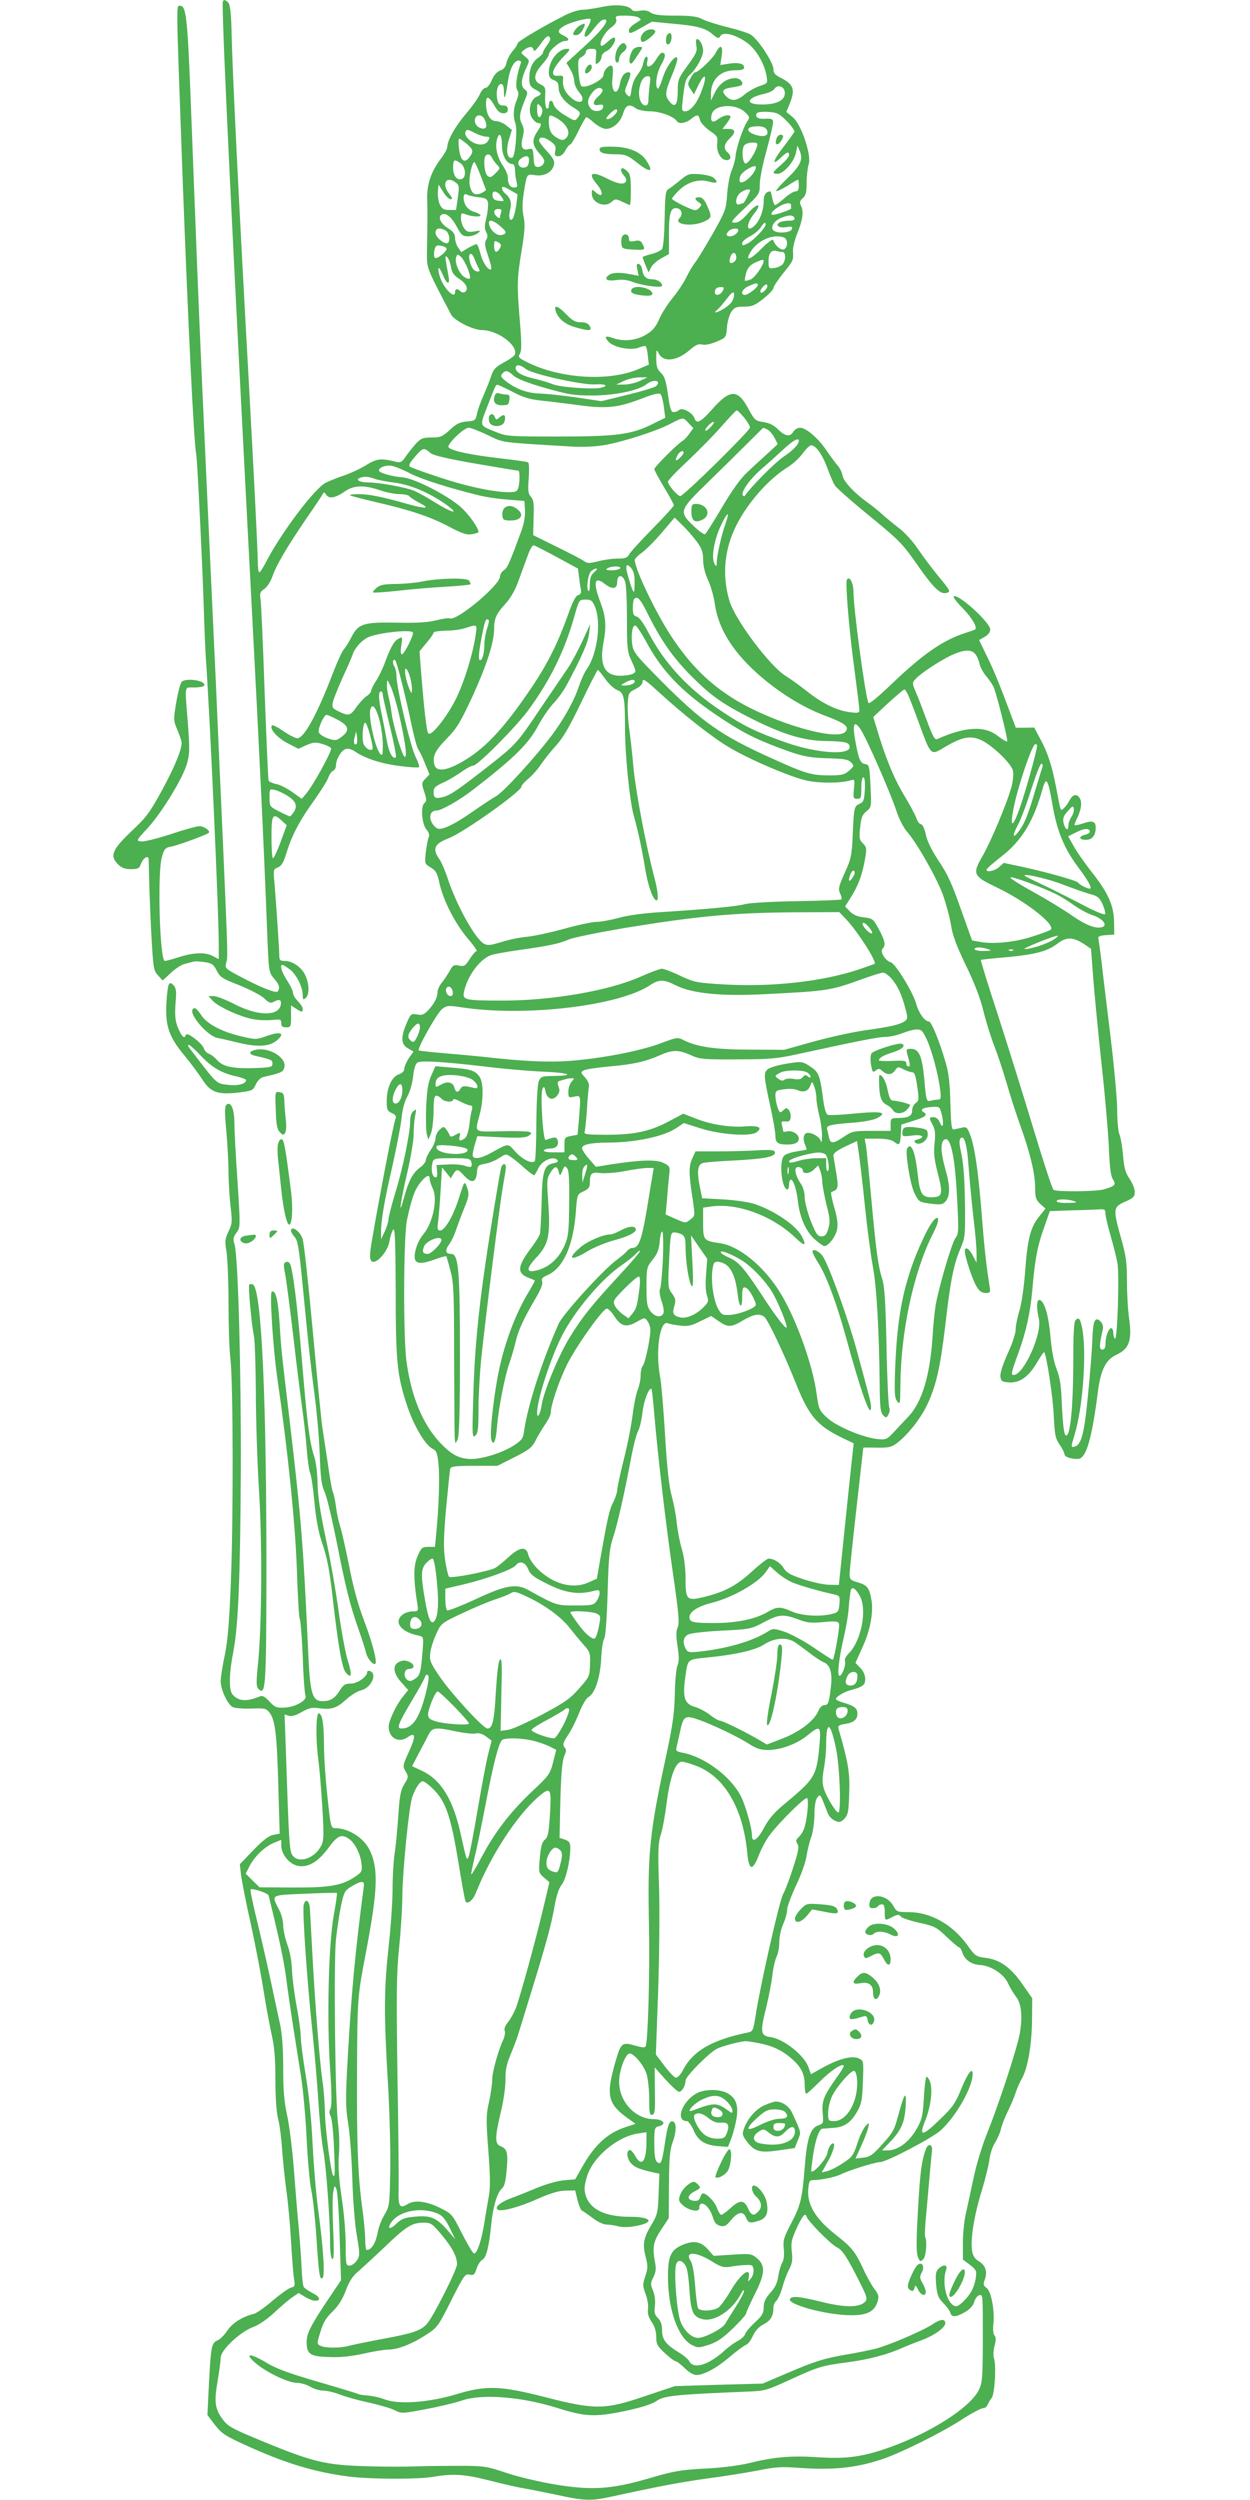 <?xml version="1.0" standalone="no"?>
<!DOCTYPE svg PUBLIC "-//W3C//DTD SVG 20010904//EN"
 "http://www.w3.org/TR/2001/REC-SVG-20010904/DTD/svg10.dtd">
<svg version="1.0" xmlns="http://www.w3.org/2000/svg"
 width="640pt" height="1280pt" viewBox="0 0 640 1280"
 preserveAspectRatio="xMidYMid meet">
<g transform="translate(0,1280) scale(0.1,-0.1)"
fill="#4caf50" stroke="none">
<path d="M1140 12783 c0 -175 48 -1169 150 -3113 39 -739 63 -1244 78 -1646 8
-199 8 -202 35 -234 28 -33 32 -47 19 -66 -8 -12 -95 23 -209 85 -58 31 -62
36 -55 60 9 34 9 31 -16 606 -12 270 -29 645 -37 835 -9 190 -29 626 -45 970
-16 344 -39 857 -50 1140 -11 283 -27 691 -35 905 -15 379 -23 445 -51 445
-23 0 -23 61 10 -855 29 -778 58 -1374 71 -1445 6 -30 36 -663 40 -835 2 -66
6 -158 9 -205 21 -299 66 -1297 66 -1468 l0 -73 -30 16 c-39 20 -96 19 -172
-5 -34 -11 -68 -20 -74 -20 -26 0 -39 452 -15 532 12 43 17 48 50 54 32 6 180
60 190 70 10 9 -24 34 -47 34 -14 0 -80 -18 -148 -41 -68 -22 -135 -39 -150
-37 -28 3 -28 3 30 66 71 76 181 255 203 331 14 49 15 74 5 206 -16 204 -20
185 32 185 25 0 47 4 51 9 14 24 -82 42 -113 22 -7 -4 -20 -51 -29 -104 -16
-94 -15 -97 6 -146 11 -27 21 -56 21 -64 0 -37 -36 -124 -100 -242 -62 -114
-81 -140 -156 -210 -99 -94 -113 -127 -71 -169 20 -20 36 -26 67 -26 37 0 43
3 53 30 10 27 36 42 38 23 0 -5 2 -75 4 -158 3 -82 8 -209 13 -282 7 -119 10
-135 31 -157 l24 -26 43 40 c24 22 55 42 71 45 15 4 34 9 42 11 8 3 34 2 58
-2 38 -5 46 -12 63 -44 17 -34 29 -41 114 -74 52 -21 109 -50 127 -66 24 -24
35 -28 49 -20 29 16 42 12 38 -12 -9 -62 -115 -62 -236 0 -44 23 -93 42 -108
42 l-27 0 22 -24 c30 -32 148 -85 211 -95 29 -5 72 -6 96 -3 40 4 44 3 44 -17
0 -16 6 -21 25 -21 24 0 25 3 25 56 l0 56 25 -16 c30 -20 35 -20 35 -1 0 8
-11 25 -25 39 -14 14 -25 33 -25 43 0 10 -14 38 -30 63 -27 41 -39 80 -24 80
3 0 20 -10 36 -22 34 -24 67 -89 68 -132 0 -24 2 -27 15 -16 20 16 19 73 -2
117 -19 41 -66 73 -105 73 -24 0 -28 4 -28 28 0 30 -16 267 -25 375 -6 64 -5
67 18 76 19 8 29 25 45 78 27 88 69 167 144 270 32 46 64 96 69 112 6 16 17
32 25 35 8 3 14 15 14 26 0 32 27 78 50 85 12 4 31 -1 48 -13 51 -35 136 -63
229 -74 51 -7 95 -9 98 -6 4 3 -5 28 -18 55 -25 50 -97 354 -97 411 0 18 -5
41 -12 52 -11 17 -5 41 6 29 8 -8 56 -198 81 -321 14 -66 30 -127 36 -134 6
-8 22 -39 34 -71 l24 -58 -21 -22 c-20 -21 -20 -24 -6 -67 13 -40 13 -47 1
-58 -21 -17 -13 -111 12 -137 11 -14 15 -26 10 -38 -5 -10 -11 -45 -15 -77 -6
-58 -6 -59 26 -78 26 -16 33 -28 44 -80 19 -87 79 -205 144 -282 31 -36 52
-66 46 -66 -5 0 -21 -18 -35 -40 -22 -35 -28 -39 -55 -34 -26 6 -32 2 -47 -26
-10 -18 -28 -45 -40 -60 -13 -15 -23 -38 -23 -50 0 -27 -16 -58 -48 -93 -21
-22 -32 -26 -57 -21 -30 5 -33 3 -53 -45 -31 -71 -29 -108 6 -128 l29 -17 -24
-34 c-12 -19 -23 -43 -23 -54 0 -12 -11 -23 -29 -29 -36 -13 -61 -69 -61 -138
0 -42 3 -49 26 -60 19 -8 24 -16 19 -29 -11 -27 -81 -390 -121 -625 -12 -70
-12 -92 -3 -103 20 -24 85 46 93 101 4 23 12 50 19 59 9 13 12 -54 13 -316 0
-354 7 -428 56 -578 35 -108 95 -210 135 -229 17 -8 23 -22 28 -77 7 -64 2
-222 -12 -361 l-6 -63 -34 0 c-31 0 -36 -4 -55 -47 -21 -48 -22 -114 -2 -240
7 -43 6 -43 -24 -43 -16 0 -40 -8 -52 -18 -46 -37 -7 -88 82 -106 27 -6 27 -7
22 -74 -9 -113 -13 -131 -40 -148 -20 -13 -27 -14 -40 -4 -21 18 -14 55 10 55
30 0 31 23 2 36 -20 9 -32 9 -51 1 -37 -17 -33 -58 10 -106 l35 -39 -25 -31
c-35 -42 -75 -126 -75 -156 0 -59 51 -87 98 -54 40 28 42 5 7 -72 -34 -74 -34
-77 -18 -104 15 -26 15 -30 -7 -65 -19 -31 -24 -58 -31 -166 -5 -71 -13 -157
-19 -192 -5 -34 -10 -114 -10 -177 0 -63 -9 -196 -20 -295 -24 -219 -25 -344
-4 -697 9 -150 14 -354 12 -453 -3 -174 -4 -182 -30 -225 -14 -25 -30 -63 -33
-85 -11 -59 -32 -94 -57 -95 -5 0 -8 24 -8 53 0 29 -7 105 -16 168 -22 162
-28 337 -26 704 2 367 2 371 47 606 59 311 63 421 19 514 -30 65 -109 115
-180 115 -19 0 -22 10 -37 157 -10 87 -18 205 -18 263 -1 118 -8 161 -26 168
-16 5 -17 -140 -3 -238 5 -36 14 -143 20 -238 9 -147 8 -177 -5 -201 -34 -68
-119 -95 -149 -48 -14 22 -17 71 -32 526 l-7 193 22 -7 c15 -4 36 2 65 19 37
21 52 25 89 20 63 -9 91 0 140 45 23 21 57 42 74 46 52 11 87 84 48 99 -8 3
-15 1 -15 -5 0 -24 -50 -59 -84 -59 -29 0 -38 -6 -56 -35 -26 -41 -48 -55 -89
-55 -51 0 -63 38 -72 230 -26 575 -36 694 -94 1190 -46 389 -45 376 -54 522
-8 116 -20 166 -40 154 -11 -7 7 -288 28 -436 54 -370 93 -751 101 -987 4
-133 11 -247 15 -253 4 -7 11 -94 15 -193 3 -100 10 -189 14 -198 11 -24 -52
-60 -109 -62 -39 -2 -48 2 -75 31 -22 24 -36 32 -48 27 -70 -29 -112 -26 -142
10 -19 22 -17 111 5 220 25 133 35 373 38 920 2 527 -14 1102 -32 1163 -9 28
-7 38 10 61 20 27 20 30 5 263 -9 130 -16 265 -16 300 0 70 -19 113 -41 91 -9
-9 -9 -41 0 -137 6 -70 11 -163 11 -209 0 -45 5 -122 10 -171 10 -81 9 -92
-10 -131 -18 -38 -20 -50 -10 -106 5 -35 10 -154 10 -264 0 -110 4 -238 10
-285 14 -124 15 -821 2 -1140 -8 -205 -16 -300 -31 -374 -12 -54 -21 -114 -21
-134 0 -43 35 -118 61 -132 10 -6 53 -9 95 -8 71 3 77 1 95 -22 28 -38 37
-111 44 -377 l7 -241 -34 -7 c-23 -5 -53 -28 -101 -78 l-69 -72 6 -55 c4 -30
26 -145 51 -255 24 -110 53 -263 65 -340 12 -77 31 -177 41 -223 14 -61 19
-121 19 -228 0 -92 5 -167 14 -203 8 -31 17 -100 20 -153 4 -53 13 -145 21
-204 9 -59 20 -180 25 -268 5 -89 12 -177 16 -197 5 -32 4 -37 -17 -42 -13 -4
-55 -34 -94 -67 -38 -33 -81 -63 -95 -67 -58 -14 -109 -46 -135 -84 -14 -22
-36 -45 -50 -51 -32 -14 -35 -28 -45 -218 l-8 -165 38 -50 c34 -44 53 -57 157
-104 203 -93 352 -138 529 -161 111 -14 355 -15 434 -1 101 17 158 13 281 -18
63 -16 143 -35 179 -41 36 -6 115 -22 177 -35 130 -29 172 -30 268 -9 238 52
358 75 495 94 85 11 202 30 260 41 86 18 123 20 205 14 182 -13 297 -1 432 44
93 31 297 132 403 200 52 34 103 61 113 61 10 0 20 8 24 18 3 9 13 25 20 34
16 18 25 168 12 204 -4 12 -3 40 3 63 8 30 8 45 0 53 -6 6 -9 30 -6 57 8 68
-11 171 -35 187 -16 12 -18 18 -9 42 15 40 4 74 -30 94 -21 13 -31 28 -35 54
-9 57 10 179 48 302 19 62 37 136 41 165 3 29 16 68 29 87 12 20 26 51 30 70
4 19 20 60 35 90 15 30 33 73 40 95 7 22 21 54 31 71 30 50 51 169 53 296 l1
117 -51 73 c-59 85 -116 126 -190 134 -46 6 -52 10 -89 62 -78 109 -190 172
-304 172 -57 0 -60 1 -79 35 -33 55 -114 64 -120 12 -3 -21 1 -27 17 -27 11 0
23 4 26 10 3 5 13 10 21 10 10 0 14 -12 14 -40 0 -45 0 -46 41 -24 26 13 32
13 42 1 7 -8 50 -22 96 -32 77 -17 87 -23 138 -72 31 -29 59 -53 63 -53 5 0
13 -13 18 -29 13 -37 47 -60 92 -62 55 -4 119 -46 141 -93 10 -23 29 -53 41
-69 33 -40 36 -132 9 -233 -34 -126 -110 -350 -156 -464 -24 -58 -55 -159 -69
-225 -14 -66 -32 -149 -40 -185 -9 -36 -16 -104 -16 -152 l0 -87 36 -27 c33
-26 35 -31 30 -67 -8 -51 -27 -85 -65 -122 -25 -23 -35 -27 -49 -19 -39 24
-59 121 -38 182 10 27 -14 31 -40 5 -13 -14 -15 -29 -11 -80 5 -53 11 -69 36
-94 16 -16 33 -38 36 -49 8 -26 27 -25 76 2 26 16 42 33 47 53 5 16 16 31 25
33 20 4 19 17 19 -250 -1 -177 -3 -200 -21 -236 -49 -96 -271 -233 -496 -306
-116 -37 -193 -46 -330 -37 -132 9 -225 1 -349 -30 -49 -12 -139 -24 -226 -28
-128 -7 -162 -13 -290 -51 -191 -55 -290 -62 -481 -30 -73 12 -183 38 -244 58
-104 35 -117 37 -245 37 -74 0 -175 -1 -225 -3 -49 -2 -162 -2 -250 1 -211 6
-275 21 -558 139 -130 54 -151 66 -177 101 -40 55 -44 88 -26 195 9 51 16 105
16 121 0 38 99 132 167 157 28 10 73 41 108 74 33 31 74 66 92 78 l32 22 33
-20 c18 -11 41 -20 50 -20 33 0 28 20 -11 39 -22 12 -43 26 -46 32 -4 6 -9 52
-11 102 -2 51 -9 139 -14 197 -6 58 -17 192 -25 298 -8 106 -24 233 -35 282
-15 68 -20 127 -20 242 0 101 -6 177 -16 223 -8 39 -29 133 -45 210 -16 77
-48 216 -70 308 -23 93 -39 171 -36 173 8 8 89 -19 92 -30 52 -210 78 -332 90
-421 7 -60 24 -171 35 -245 12 -74 30 -191 41 -260 11 -69 24 -213 29 -320 5
-107 16 -226 24 -265 8 -38 20 -146 26 -240 13 -197 17 -218 31 -209 14 8 5
153 -23 359 -11 83 -23 233 -28 335 -5 113 -18 245 -34 340 -14 85 -26 175
-26 200 0 25 -9 95 -21 156 -11 60 -22 143 -24 185 -1 46 -11 99 -24 133 -11
31 -21 75 -21 97 0 22 -8 56 -19 77 -42 84 -52 78 130 86 88 4 162 6 164 4 2
-2 -5 -53 -16 -113 -27 -150 -36 -533 -19 -786 9 -130 9 -191 2 -205 -7 -14
-7 -25 1 -39 6 -11 14 -83 17 -160 6 -133 5 -154 -4 -144 -11 10 -40 233 -42
314 -1 50 -6 126 -13 170 -15 107 -38 395 -51 640 -6 110 -12 218 -13 239 -2
45 -23 60 -32 23 -8 -28 18 -402 45 -652 10 -99 24 -258 30 -354 6 -96 17
-209 25 -250 15 -80 35 -356 35 -478 0 -43 5 -75 11 -79 9 -5 10 33 5 148 -4
85 -4 172 0 193 7 38 7 38 17 15 5 -14 13 -124 16 -245 l7 -220 -66 -98 c-89
-133 -110 -175 -110 -217 0 -63 17 -75 112 -78 58 -3 112 3 178 17 52 12 109
21 127 21 49 0 121 28 192 74 62 40 64 44 132 179 64 127 71 137 93 131 21 -5
26 -1 36 30 6 20 20 41 30 46 20 11 34 68 45 180 8 86 30 163 54 184 14 12 20
37 25 94 8 89 3 110 -30 123 -31 11 -31 44 0 174 14 58 24 128 24 165 -1 50 5
80 26 130 15 36 34 85 41 110 8 25 41 133 74 240 72 235 95 321 112 419 8 46
21 84 34 100 22 26 45 124 45 190 0 26 -5 34 -27 42 l-28 9 3 148 c4 181 10
250 24 279 8 17 8 26 -2 37 -10 13 -7 24 18 62 17 25 43 77 58 116 15 38 36
74 47 79 33 19 59 95 65 194 2 49 9 96 15 104 7 8 14 99 18 235 5 186 10 230
27 281 22 64 60 232 93 409 11 59 27 122 36 139 9 17 19 62 23 99 7 59 34 128
46 116 2 -3 8 -60 14 -129 17 -202 58 -557 96 -818 29 -199 33 -249 24 -272
-9 -20 -9 -45 -1 -98 8 -51 8 -77 0 -98 -7 -15 -13 -82 -14 -148 -2 -93 -11
-158 -39 -290 -92 -424 -101 -516 -93 -910 4 -236 -5 -568 -17 -602 -4 -8 -18
-7 -56 4 -65 19 -71 13 -98 -80 -52 -179 -42 -220 74 -301 l28 -20 -54 -18
c-90 -30 -155 -90 -217 -199 l-38 -67 -56 -5 c-30 -2 -91 -19 -135 -37 -43
-18 -105 -43 -138 -55 -56 -21 -86 -47 -67 -59 18 -11 111 14 202 55 66 29
107 42 143 43 l51 1 12 -50 c7 -27 17 -51 22 -53 5 -2 30 -19 55 -38 26 -20
56 -34 73 -34 15 0 42 -4 59 -9 19 -5 53 -5 85 1 104 18 88 48 -26 48 -127 0
-204 38 -226 109 -9 31 -8 49 6 96 29 100 157 208 265 222 l40 6 0 -45 c0
-106 -25 -137 -59 -74 -9 16 -21 28 -26 28 -20 -2 -16 -44 6 -68 21 -22 41
-30 119 -48 l26 -5 -4 -103 c-3 -95 -6 -107 -36 -158 -42 -69 -47 -100 -30
-166 12 -46 11 -58 -2 -98 -14 -42 -14 -49 1 -90 10 -25 15 -60 13 -77 -4 -23
2 -42 18 -67 16 -23 24 -49 24 -77 0 -37 5 -47 45 -84 24 -22 49 -41 55 -41 6
0 26 -16 46 -35 21 -21 44 -35 59 -35 39 0 104 35 174 95 36 30 72 57 82 60 9
3 24 24 34 46 13 27 31 47 56 59 35 19 49 42 49 86 0 12 7 27 15 34 8 7 22 38
31 69 8 31 24 73 35 93 15 29 18 48 13 90 -5 46 -1 62 25 120 17 38 36 68 41
68 6 0 10 -4 10 -9 0 -16 118 -137 153 -156 29 -15 47 -41 99 -141 59 -115 62
-124 46 -140 -28 -29 -103 -29 -220 0 -113 28 -153 32 -163 16 -17 -28 181
-82 307 -84 88 -1 126 18 142 72 7 25 4 36 -18 64 -14 19 -39 63 -55 99 -43
92 -58 111 -143 178 -101 79 -145 152 -140 227 3 45 7 52 25 52 41 0 112 15
139 28 42 21 178 64 204 64 32 0 271 125 312 164 79 73 162 220 162 287 0 38
-26 4 -60 -80 -27 -67 -42 -90 -105 -150 -93 -91 -112 -93 -78 -9 29 72 40
161 24 202 -7 16 -15 26 -18 22 -4 -3 -10 -53 -13 -111 -6 -94 -10 -109 -41
-162 -38 -63 -93 -103 -144 -103 l-29 0 41 43 c57 59 75 101 80 182 5 84 -6
73 -36 -39 -24 -87 -26 -91 -94 -166 -39 -43 -55 -54 -87 -57 l-40 -5 29 64
c16 34 32 77 36 93 6 30 6 30 -13 10 -11 -11 -30 -51 -42 -88 -20 -62 -27 -71
-74 -102 -28 -19 -64 -37 -80 -41 l-29 -7 31 55 c34 59 44 111 18 89 -8 -7
-17 -27 -20 -46 -6 -30 -71 -104 -82 -92 -2 2 3 42 10 89 12 75 30 126 46 129
3 0 27 2 53 4 59 3 93 26 127 86 21 37 25 60 28 151 4 107 4 107 -21 119 -35
16 -103 -2 -184 -47 l-61 -34 -12 34 c-20 61 -126 146 -194 156 -53 7 -55 24
-22 156 13 54 27 128 31 164 4 36 14 77 21 92 8 15 14 49 14 75 0 26 9 68 20
92 11 24 20 56 20 72 0 16 21 72 46 126 27 56 50 122 54 153 5 30 15 73 24 95
8 22 15 72 16 111 0 45 5 77 14 90 14 18 16 17 31 -21 9 -22 20 -50 25 -63 5
-12 21 -28 35 -34 22 -10 29 -9 48 10 19 20 22 35 25 130 4 105 -5 159 -54
328 -5 18 0 22 31 27 46 7 65 23 65 52 0 28 -14 40 -67 56 -24 6 -43 16 -43
20 0 11 39 35 70 44 68 18 80 27 80 58 0 19 -9 41 -25 57 l-25 26 34 76 c42
89 60 186 47 251 -11 59 -21 71 -71 86 -35 10 -40 15 -40 42 0 17 16 168 35
336 19 168 35 308 35 310 0 2 31 2 69 1 56 -1 74 2 99 20 55 40 124 126 158
197 47 99 68 192 94 410 26 227 42 307 76 389 25 57 26 71 25 206 -2 161 -7
231 -23 303 -7 33 -7 52 0 59 19 19 34 -32 42 -155 5 -67 16 -180 24 -252 9
-71 16 -152 16 -180 l0 -50 -18 34 c-19 39 -42 52 -42 25 0 -29 39 -147 60
-181 14 -24 27 -33 46 -33 24 0 26 3 21 33 -17 103 -28 204 -42 386 -17 211
-36 341 -61 399 -12 30 -17 34 -41 28 -16 -4 -34 -8 -41 -9 -10 -1 -13 30 -16
133 -2 97 -8 155 -23 205 -31 110 -74 215 -87 215 -21 0 -52 43 -65 90 -17 61
-106 206 -130 213 -28 7 -57 55 -42 70 17 17 13 39 -19 99 -29 53 -32 56 -76
61 -32 3 -55 13 -72 30 l-25 26 24 38 c43 67 64 122 79 211 8 47 7 55 -12 74
-18 18 -20 28 -14 82 5 49 11 65 32 82 26 21 26 22 21 130 -5 102 -7 109 -27
112 -25 4 -33 22 -50 114 -17 91 -8 114 26 64 30 -44 155 -329 185 -422 12
-36 35 -81 51 -100 52 -58 154 -239 186 -326 16 -46 35 -115 41 -154 8 -53 28
-106 76 -206 44 -90 74 -168 91 -238 14 -56 39 -136 55 -176 16 -41 45 -128
64 -193 19 -66 52 -168 74 -228 48 -136 71 -235 71 -307 0 -47 4 -59 26 -80
l27 -24 -32 -40 c-45 -55 -60 -115 -72 -277 -6 -83 -18 -166 -29 -204 -11 -35
-20 -80 -20 -99 0 -20 -18 -74 -41 -123 -24 -54 -39 -100 -37 -116 3 -25 8
-28 43 -31 55 -4 101 28 144 101 19 32 35 56 37 54 12 -12 45 -229 49 -322 5
-101 8 -119 30 -151 14 -20 25 -42 25 -49 0 -14 31 -25 68 -25 42 0 71 94 103
342 14 114 41 167 96 192 64 30 79 73 65 178 -7 46 -12 135 -12 198 0 97 -5
131 -30 220 -42 150 -41 160 20 187 43 19 50 26 50 50 0 16 -12 46 -27 68 -21
31 -28 56 -33 120 -4 44 -12 93 -19 108 -6 16 -11 72 -11 125 0 53 -16 225
-35 382 -19 157 -40 326 -45 375 -6 50 -13 100 -15 112 -5 19 0 22 37 25 l43
3 -1 65 c-1 83 -30 148 -112 252 -33 42 -75 101 -92 131 l-31 55 42 21 c40 21
69 22 69 2 0 -5 -11 -12 -25 -15 -35 -9 -31 -26 5 -26 32 0 50 22 50 63 0 32
-17 38 -65 21 -22 -7 -41 -11 -43 -9 -2 2 3 16 11 32 22 44 28 82 17 103 -15
28 -37 25 -54 -8 -8 -16 -22 -34 -30 -41 -17 -14 -14 -22 -39 109 -21 110 -43
177 -80 245 l-32 60 -47 -1 -47 0 -52 138 c-28 76 -70 177 -94 224 l-42 87 28
16 c18 10 29 24 29 38 0 36 -168 188 -187 169 -4 -3 16 -30 45 -59 49 -50 79
-102 64 -110 -4 -3 -25 -10 -47 -17 -117 -37 -220 -109 -382 -264 -71 -68
-114 -103 -117 -95 -19 57 -76 484 -76 565 0 49 -20 88 -34 66 -9 -15 12 -268
40 -469 13 -100 24 -189 24 -199 0 -14 -7 -16 -52 -10 -66 9 -142 47 -218 108
-33 26 -81 61 -107 77 -82 51 -259 287 -288 384 -39 131 -27 265 36 389 58
115 164 235 262 296 26 16 61 48 77 71 17 23 36 41 43 41 24 0 57 -46 83 -116
13 -37 31 -78 39 -90 8 -12 72 -69 142 -127 193 -158 199 -164 281 -281 85
-121 118 -152 151 -141 19 6 16 12 -43 83 -35 42 -83 107 -108 144 -24 36 -67
83 -94 103 -27 21 -65 52 -84 69 -19 18 -53 45 -75 61 -69 49 -124 107 -131
139 -3 17 -14 40 -24 51 -10 11 -36 46 -57 77 -43 64 -106 118 -137 118 -12 0
-27 -9 -34 -20 -17 -28 -41 -25 -79 12 -22 22 -46 33 -75 37 -40 6 -45 10 -75
66 -55 104 -95 104 -187 -1 -60 -67 -80 -77 -91 -44 -9 27 -63 56 -78 41 -6
-6 -18 -11 -28 -11 -13 0 -19 18 -29 90 -10 71 -18 94 -36 111 -19 18 -24 33
-24 73 0 48 1 49 13 26 23 -46 92 -39 156 16 32 28 47 35 66 30 16 -4 44 2 74
15 48 20 49 21 53 72 2 29 12 64 22 80 16 23 25 27 66 27 40 0 55 6 99 41 28
22 51 47 51 54 0 8 23 42 50 76 53 66 53 66 50 115 -1 17 10 60 24 94 27 67
32 110 16 139 -7 14 -5 23 10 36 16 14 20 31 20 80 0 34 5 76 10 92 17 46 -37
206 -81 243 l-33 27 17 41 c30 76 21 100 -50 136 -25 12 -33 23 -33 42 0 35
-84 161 -120 179 -15 8 -67 24 -116 36 -49 12 -106 30 -126 40 -29 15 -60 19
-140 19 -77 0 -109 4 -126 15 -15 11 -33 14 -56 10 -20 -4 -36 -2 -40 4 -15
24 -80 31 -151 16 -38 -8 -85 -15 -103 -15 -18 0 -56 -12 -85 -26 -108 -54
-247 -136 -247 -146 0 -6 -11 -24 -26 -40 -14 -17 -28 -44 -31 -60 -4 -20 -14
-33 -32 -39 -17 -6 -32 -24 -43 -49 -9 -22 -23 -40 -32 -40 -9 0 -22 -15 -29
-32 -8 -18 -39 -63 -70 -99 -56 -65 -96 -137 -97 -171 0 -10 -15 -38 -34 -62
-48 -64 -70 -128 -69 -200 2 -56 2 -103 -1 -286 -1 -68 2 -77 84 -235 18 -33
35 -67 39 -75 16 -31 113 -80 158 -80 81 0 187 -79 169 -126 -2 -6 -28 -25
-57 -40 -43 -24 -54 -36 -64 -69 -7 -22 -25 -66 -39 -99 -15 -32 -30 -75 -34
-95 -7 -34 -10 -36 -52 -39 -35 -3 -53 -11 -87 -43 -38 -35 -48 -39 -93 -39
-45 0 -55 -4 -81 -32 -16 -18 -40 -48 -52 -66 -18 -27 -26 -32 -47 -27 -80 20
-100 18 -158 -18 -31 -19 -82 -42 -112 -52 -30 -10 -71 -26 -91 -36 -57 -28
-226 -252 -304 -401 -16 -32 -33 -58 -37 -58 -5 0 -8 22 -8 50 0 52 -20 452
-45 905 -53 952 -85 1611 -89 1797 -2 101 -7 152 -16 163 -17 20 -30 19 -30
-2z m2130 -73 c8 -5 12 -11 10 -12 -3 -2 -17 -12 -32 -21 -16 -10 -28 -24 -28
-32 0 -21 6 -19 65 14 l53 30 103 -10 c128 -11 170 -22 208 -55 26 -22 31 -23
39 -9 13 24 72 10 130 -29 50 -33 96 -109 107 -177 6 -34 5 -36 -34 -49 -23
-7 -58 -27 -79 -44 -41 -35 -70 -36 -97 -6 -23 25 -14 36 36 43 22 3 43 8 46
11 13 12 -8 36 -32 36 -43 0 -81 -27 -104 -72 l-21 -43 0 33 c0 74 48 122 122
122 34 0 48 4 48 14 0 20 -28 28 -78 20 l-44 -7 7 47 c8 53 -6 62 -29 18 -16
-31 -90 -102 -106 -102 -5 0 -17 -14 -25 -31 -15 -28 -15 -33 1 -56 l17 -26
19 39 c39 81 53 63 18 -27 -22 -59 -55 -99 -82 -99 -17 0 -18 6 -13 53 11 100
15 114 41 138 31 29 64 90 64 119 0 26 -17 60 -31 60 -6 0 -7 -13 -4 -33 6
-28 0 -42 -44 -102 -48 -66 -51 -73 -51 -132 0 -70 -14 -88 -42 -53 -25 30
-23 49 13 136 17 40 29 79 27 86 -8 24 -58 -44 -76 -104 -10 -32 -21 -55 -25
-52 -15 16 -5 81 18 122 24 42 25 62 4 62 -5 0 -19 -16 -30 -35 -25 -42 -55
-48 -45 -10 4 14 2 25 -4 25 -5 0 -12 -12 -15 -27 -7 -30 -9 -35 -38 -76 -11
-15 -21 -45 -24 -67 -5 -38 -7 -40 -22 -26 -13 14 -14 21 -2 49 23 57 24 67 8
67 -20 0 -36 -21 -43 -59 -14 -70 -48 -43 -38 31 3 26 3 52 -1 58 -10 16 -45
-18 -45 -44 -1 -26 -97 -73 -114 -56 -5 5 -12 39 -14 74 -4 57 -2 65 17 75 12
7 21 18 21 26 0 10 10 15 28 15 26 0 27 -2 23 -42 -3 -38 -2 -41 13 -29 9 7
16 21 16 31 0 9 11 22 25 28 26 12 53 57 42 69 -4 4 -20 -6 -35 -20 -16 -15
-31 -25 -34 -21 -13 12 16 66 48 91 25 18 33 31 29 44 -6 17 -1 19 47 19 29 0
60 -4 68 -10z m-262 -51 c-27 -48 -15 -65 18 -24 44 56 54 65 70 65 28 0 -15
-57 -109 -142 l-87 -80 20 -33 c11 -18 20 -45 20 -60 0 -15 11 -41 25 -57 43
-51 -1 -70 -49 -21 -27 27 -37 54 -33 88 2 16 -3 19 -25 17 -44 -4 -32 35 30
101 31 31 33 37 16 37 -46 0 -94 -61 -94 -120 0 -23 6 -33 25 -40 19 -7 25
-17 25 -38 0 -35 28 -73 75 -102 39 -24 41 -28 22 -54 -13 -17 -16 -16 -65 14
-32 19 -54 41 -58 56 -7 27 -24 23 -24 -7 0 -12 -4 -17 -11 -14 -6 4 -9 30 -8
59 3 47 1 52 -24 64 -38 18 -35 53 8 101 19 21 35 45 35 52 0 20 58 69 81 69
27 0 24 15 -6 28 -32 15 -32 27 1 48 27 18 124 44 137 37 4 -3 -2 -22 -15 -44z
m-206 -89 c-12 -16 -22 -34 -22 -39 0 -6 -11 -17 -23 -26 -31 -20 -47 -56 -47
-106 0 -34 5 -43 30 -57 36 -20 37 -24 8 -37 -33 -14 -47 -75 -24 -109 9 -14
23 -26 31 -26 20 0 19 -9 -5 -45 -28 -42 -25 -69 12 -111 25 -28 29 -39 21
-52 -5 -10 -19 -17 -29 -17 -16 0 -20 9 -22 48 -3 46 -4 49 -28 43 -31 -8 -41
14 -27 64 7 29 6 44 -5 66 -16 30 -12 56 19 131 12 29 11 34 -5 46 -22 16 -18
53 10 113 16 33 16 35 -7 54 -24 20 -24 20 -5 35 26 19 44 19 48 -1 2 -11 14
0 36 31 25 35 36 45 45 36 8 -8 5 -19 -11 -41z m-135 -92 c-21 -59 -30 -121
-19 -138 9 -15 8 -26 -3 -54 -17 -40 -19 -83 -6 -118 11 -32 -1 -170 -16 -175
-26 -9 -34 35 -18 90 l16 52 -28 22 c-15 13 -40 23 -54 23 -33 0 -54 44 -50
103 2 28 18 19 42 -23 16 -29 29 -40 46 -40 16 0 23 6 23 20 0 14 -7 20 -24
20 -18 0 -25 7 -30 31 -8 40 2 79 20 79 9 0 14 -12 14 -37 0 -54 8 -36 19 41
10 73 32 116 57 116 9 0 14 -6 11 -12z m659 -114 c-3 -26 -6 -60 -6 -75 0 -19
-5 -29 -15 -29 -22 0 -38 39 -32 82 6 43 22 68 45 68 12 0 14 -9 8 -46z m692
-35 c5 -40 -38 -64 -115 -64 -89 -1 -84 33 7 54 25 5 50 17 55 26 16 24 49 14
53 -16z m-933 11 c3 -5 -6 -19 -20 -32 -33 -29 -33 -52 0 -45 20 3 25 1 23
-12 -5 -23 -49 -27 -65 -5 -18 25 -16 47 8 78 21 27 43 34 54 16z m-310 -119
c-10 -34 -25 -24 -25 16 0 34 1 36 16 21 10 -10 14 -23 9 -37z m481 24 c11 -8
41 -14 72 -15 51 0 122 -26 137 -50 10 -16 45 -12 72 10 33 26 40 25 47 -5 3
-13 26 -37 49 -54 40 -27 43 -32 39 -65 -5 -43 19 -86 48 -86 24 0 26 22 5 40
-22 18 -18 43 10 70 34 32 32 50 -6 50 l-30 0 20 26 c12 15 21 31 21 35 0 16
-37 9 -63 -11 -29 -23 -42 -13 -33 25 13 51 125 57 172 9 23 -22 24 -25 9 -47
-21 -32 -56 -135 -59 -177 -2 -19 -11 -53 -21 -75 -9 -22 -19 -76 -22 -120 -5
-76 -9 -86 -70 -195 -36 -63 -77 -131 -91 -150 -15 -19 -36 -55 -48 -80 -12
-25 -42 -71 -68 -103 -26 -31 -58 -81 -71 -111 -19 -43 -34 -60 -70 -81 -49
-29 -117 -35 -169 -15 -36 13 -44 6 -21 -19 26 -30 116 -47 155 -31 17 7 33
10 36 7 4 -3 9 -26 11 -50 l5 -44 -51 -22 c-153 -66 -404 -50 -573 35 -43 22
-47 26 -36 43 9 15 9 52 0 163 -16 190 -15 222 9 367 16 98 18 134 10 171 -7
32 -7 69 -1 111 18 113 15 108 60 102 47 -7 87 15 96 52 5 20 -2 34 -35 70
-22 24 -41 49 -41 54 0 22 23 22 55 0 28 -20 33 -28 28 -51 -5 -24 -2 -28 15
-28 14 0 27 11 37 30 9 17 20 30 24 30 5 0 24 31 43 70 18 38 36 69 40 70 4 0
23 -13 41 -30 19 -16 46 -30 59 -30 37 0 76 35 89 81 13 42 32 49 65 24z m-96
-12 c0 -13 -33 -43 -48 -43 -12 0 -10 6 8 25 23 24 40 32 40 18z m868 -53 c24
-24 41 -48 39 -55 -3 -6 -28 -41 -57 -79 -54 -70 -60 -99 -12 -53 32 30 42 33
42 13 0 -8 -18 -30 -40 -49 -46 -39 -49 -47 -19 -47 31 0 85 62 94 107 l8 38
12 -29 c18 -43 3 -75 -66 -141 -33 -32 -58 -60 -55 -63 3 -3 29 9 57 26 27 18
52 32 55 32 2 0 4 -13 4 -30 0 -22 -5 -30 -17 -30 -10 0 -36 -16 -57 -35 -22
-19 -43 -35 -47 -35 -5 0 -11 16 -15 35 -3 19 -8 35 -9 35 -23 0 -35 -17 -35
-51 0 -45 -19 -96 -44 -122 -45 -44 -49 4 -5 59 45 56 15 57 -33 0 -29 -33
-47 -46 -66 -46 -24 0 -20 7 51 74 76 72 77 74 77 123 0 27 16 107 36 177 19
70 34 135 32 144 -2 13 -12 16 -40 14 -36 -3 -55 9 -43 28 3 6 30 9 58 7 46
-3 57 -8 95 -47z m-1548 11 c17 -33 12 -53 -11 -49 -27 4 -44 30 -36 52 9 22
34 20 47 -3z m363 8 c60 -31 85 -82 53 -108 -11 -10 -20 -10 -38 0 -35 18 -47
40 -48 82 0 41 2 42 33 26z m1084 -66 c11 -27 -13 -37 -57 -24 -46 14 -53 38
-12 43 38 5 63 -2 69 -19z m-1437 -33 c18 0 19 -3 10 -20 -15 -28 -62 -26 -96
3 -18 16 -25 29 -21 41 6 15 10 15 46 -4 22 -11 50 -20 61 -20z m80 -43 c0
-54 24 -97 54 -97 7 0 13 -13 13 -32 0 -18 4 -45 8 -60 6 -24 4 -28 -13 -28
-21 0 -32 18 -32 53 0 13 -12 39 -26 60 -28 42 -40 92 -30 131 11 44 26 28 26
-27z m-181 7 c35 -30 37 -40 13 -71 -25 -32 -44 -15 -52 46 -3 28 -3 51 1 51
4 0 21 -12 38 -26z m1486 -16 c-12 -39 -47 -89 -59 -85 -15 5 -20 75 -5 93 6
8 25 14 41 14 26 0 29 -3 23 -22z m-1355 -57 c5 -11 17 -27 26 -36 16 -15 15
-18 -9 -42 -22 -22 -28 -24 -41 -13 -16 13 -23 90 -9 103 11 12 22 8 33 -12z
m188 -18 c-2 -20 -9 -29 -24 -31 -29 -4 -41 28 -18 45 30 22 46 16 42 -14z
m-350 -9 c26 -18 31 -71 7 -80 -25 -10 -45 16 -45 57 0 43 5 46 38 23z m102
-61 c14 -37 26 -70 28 -74 1 -3 -9 -11 -24 -18 -32 -14 -50 -3 -59 41 -7 29
11 118 24 118 3 0 17 -30 31 -67z m1410 42 c0 -34 -73 -99 -83 -73 -2 7 0 21
5 30 11 23 78 60 78 43z m-1536 -80 c17 -13 18 -21 10 -77 l-9 -63 -35 0 c-28
0 -37 5 -48 28 -7 15 -12 44 -10 65 l3 37 24 -37 c12 -21 30 -38 38 -38 11 0
10 6 -6 26 -42 53 -17 97 33 59z m310 -110 c-4 -27 -11 -58 -16 -69 -16 -29
-27 0 -16 40 9 36 2 60 -26 84 -9 7 -16 19 -16 27 0 10 10 8 40 -9 l40 -23 -6
-50z m1196 70 c0 -9 -30 -65 -34 -65 -3 0 -11 -3 -20 -6 -26 -10 -20 42 6 60
22 16 48 21 48 11z m-1272 -33 c15 -23 15 -24 -14 -20 -22 2 -30 9 -32 26 -5
31 24 27 46 -6z m-118 -2 c39 -4 45 -9 49 -30 1 -14 -2 -48 -9 -76 -9 -38 -10
-56 -1 -72 9 -16 9 -26 0 -40 -9 -15 -7 -32 10 -82 12 -34 19 -65 16 -68 -12
-12 -44 33 -55 79 -7 27 -16 49 -20 49 -5 0 -24 -9 -44 -20 l-34 -21 -16 23
c-9 12 -16 35 -16 49 0 20 -9 33 -34 49 -39 24 -56 58 -35 71 21 13 51 -12 79
-64 21 -40 29 -47 56 -47 16 0 39 7 50 16 18 14 17 15 -18 9 -30 -5 -39 -2
-52 17 -9 12 -16 35 -16 51 0 24 3 28 18 22 28 -13 82 -18 82 -8 0 5 -15 13
-32 18 -21 6 -38 21 -46 38 -15 32 -9 63 10 50 7 -4 33 -10 58 -13z m1600 -40
c0 -5 0 -13 1 -17 0 -6 -74 -32 -93 -33 -18 0 -5 20 25 39 34 22 67 27 67 11z
m-1484 -36 c-3 -9 -6 -20 -6 -26 0 -6 -6 -6 -15 2 -22 18 -18 40 6 40 15 0 19
-4 15 -16z m1502 -31 c2 -9 -7 -13 -30 -13 -18 0 -39 -4 -47 -9 -24 -15 -2
-30 34 -24 30 5 34 3 29 -11 -7 -17 -68 -23 -91 -8 -22 14 -2 50 35 66 42 17
63 17 70 -1z m-1509 -39 c36 -30 38 -40 11 -47 -24 -6 -56 19 -65 51 -9 31 15
29 54 -4z m1361 6 c0 -16 -61 -80 -91 -96 -26 -13 -29 -13 -29 1 0 8 17 23 38
34 22 11 46 31 56 45 17 27 26 33 26 16z m-1639 -30 c18 -10 26 -49 13 -63
-13 -13 -64 27 -64 50 0 25 19 30 51 13z m1499 2 c0 -14 -23 -32 -42 -32 -21
0 -23 11 -6 28 13 13 48 16 48 4z m234 -38 c21 -8 21 -53 -1 -61 -15 -6 -46
21 -55 49 -2 6 -30 -15 -62 -48 -57 -58 -85 -63 -50 -9 37 57 116 89 168 69z
m-1454 -54 c-16 -29 -30 -24 -30 10 0 28 2 30 20 20 16 -9 18 -15 10 -30z
m-274 -1 c7 -13 -49 -59 -60 -49 -4 4 -5 21 -2 38 6 24 11 28 32 24 13 -2 27
-8 30 -13z m1720 -19 c17 0 19 -40 2 -62 -7 -9 -26 -18 -43 -20 -29 -4 -30 -3
-30 37 0 40 16 58 43 49 8 -2 20 -4 28 -4z m-236 -30 c0 -18 -26 -35 -34 -22
-2 4 0 17 5 30 10 26 29 21 29 -8z m-1375 -56 c19 -51 16 -61 -15 -44 -27 14
-53 74 -45 101 6 19 8 19 25 4 10 -9 25 -36 35 -61z m35 49 c6 -16 15 -36 20
-45 8 -14 7 -18 -4 -18 -19 0 -35 22 -42 58 -8 40 12 44 26 5z m-121 -40 c5
-30 15 -43 44 -62 36 -24 48 -53 26 -67 -6 -3 -16 -1 -22 5 -15 15 -27 14 -27
-4 0 -42 -63 24 -79 82 -14 49 -5 55 14 10 21 -52 40 -60 32 -14 -20 108 -20
112 -7 100 7 -7 16 -29 19 -50z m1601 32 c0 -23 -46 -88 -67 -96 -14 -5 -27
-8 -29 -6 -2 2 1 19 6 39 7 25 20 40 43 52 34 16 47 19 47 11z m-30 -124 c0
-13 -50 -51 -66 -51 -27 0 -14 31 19 45 38 17 47 18 47 6z m36 -29 c-23 -23
-33 -6 -10 19 12 13 20 16 22 9 3 -7 -3 -19 -12 -28z m-216 -2 c-12 -22 -40
-27 -40 -7 0 19 10 27 32 27 16 0 17 -3 8 -20z m50 -50 c-6 -12 -26 -30 -43
-40 -36 -22 -59 -27 -36 -7 9 6 31 32 50 57 24 31 35 39 37 28 2 -10 -2 -26
-8 -38z m-1058 -349 c34 -27 293 -84 358 -79 51 3 68 -7 28 -17 -40 -10 -212
2 -248 18 -19 8 -60 20 -90 27 -64 14 -100 34 -100 55 0 21 23 19 52 -4z m-63
-34 c17 -16 73 -38 161 -63 119 -34 148 -39 240 -39 116 0 238 25 279 57 37
29 80 21 50 -9 -6 -6 -71 -26 -145 -44 l-135 -33 -127 19 c-70 10 -154 19
-187 20 -66 2 -120 22 -172 61 -27 21 -32 29 -22 40 16 20 29 18 58 -9z m646
-28 c-22 -10 -58 -18 -80 -18 l-40 0 40 19 c22 10 58 18 80 18 l40 0 -40 -19z
m-651 -55 c53 -28 89 -39 146 -45 41 -4 130 -15 197 -24 142 -19 199 -12 326
37 51 20 82 27 89 20 5 -5 13 -34 17 -65 l7 -56 -71 -35 c-104 -51 -179 -61
-480 -61 -247 0 -263 1 -315 23 -88 35 -85 27 -44 133 40 103 42 109 51 109 4
0 38 -16 77 -36z m1185 -131 c17 -21 31 -44 31 -52 0 -16 -340 -351 -357 -351
-14 0 -63 57 -63 74 0 7 46 55 103 108 56 53 134 132 172 176 39 44 73 81 77
81 3 1 20 -16 37 -36z m-284 -29 l25 -26 -21 -29 c-11 -16 -27 -32 -35 -37
-25 -14 -144 -133 -144 -144 0 -6 23 -47 50 -93 28 -46 50 -87 50 -92 0 -5
-49 -59 -109 -120 -60 -61 -114 -120 -120 -132 -9 -17 -21 -21 -59 -21 -26 0
-71 -6 -100 -14 -45 -11 -55 -11 -73 2 -11 8 -74 41 -140 73 l-119 59 2 89 c3
72 0 92 -14 108 -14 15 -16 31 -11 94 3 42 2 79 -3 82 -5 3 -72 12 -149 21
-145 17 -240 37 -258 55 -13 13 77 101 103 101 10 0 53 -17 96 -37 85 -41 56
-37 424 -59 55 -4 125 -1 168 6 93 15 269 71 342 109 70 36 67 36 95 5z m115
-19 c-13 -14 -26 -23 -28 -20 -7 7 29 45 41 45 6 0 0 -11 -13 -25z m291 -15
c10 -6 26 -25 35 -42 l16 -32 -53 -49 c-30 -27 -77 -70 -104 -96 -33 -30 -77
-92 -128 -178 -43 -73 -82 -135 -87 -138 -5 -3 -32 16 -60 43 -75 73 -74 78
78 226 70 68 161 158 202 199 41 41 76 76 78 76 2 1 12 -4 23 -9z m159 -56 c0
-19 -28 -49 -79 -83 -44 -30 -169 -156 -198 -200 -2 -2 -6 -2 -9 2 -14 14 34
83 94 135 36 31 88 78 116 104 45 42 76 59 76 42z m-1885 -64 c14 -12 87 -29
231 -54 116 -20 214 -36 218 -36 8 0 8 -58 0 -87 -5 -19 -13 -23 -49 -23 -77
0 -218 30 -355 76 -74 24 -141 49 -149 53 -11 7 -6 18 25 54 40 46 44 47 79
17z m1295 2 c0 -5 -9 -17 -20 -27 -22 -20 -26 -14 -10 16 11 19 30 26 30 11z
m-1400 -106 c59 -30 193 -73 355 -113 33 -8 98 -18 145 -21 l85 -7 3 -46 c2
-28 -5 -68 -16 -100 -61 -167 -73 -195 -91 -208 -12 -7 -21 -22 -21 -33 0 -43
-220 -228 -256 -214 -7 3 -39 -2 -71 -10 -42 -11 -98 -14 -203 -12 -169 3
-196 -5 -231 -75 -12 -23 -29 -51 -39 -62 -9 -11 -34 -65 -55 -120 -80 -210
-148 -335 -183 -335 -9 0 -41 16 -70 36 -29 20 -56 34 -59 30 -16 -15 25 -63
79 -91 l56 -29 41 19 c35 15 47 16 81 6 21 -6 42 -16 45 -22 7 -11 -89 -186
-127 -232 l-23 -27 -49 35 c-27 19 -64 38 -83 41 -19 4 -36 12 -38 18 -2 6
-11 209 -20 451 -8 242 -18 457 -21 477 -5 31 -2 39 20 53 14 10 31 36 41 64
18 55 77 155 179 304 41 59 77 113 80 120 3 8 8 7 16 -6 15 -23 47 -17 99 19
44 30 97 31 176 4 32 -11 77 -20 101 -20 24 0 46 -5 49 -10 4 -6 27 -21 53
-35 59 -30 33 -32 -63 -5 -122 35 -195 50 -247 50 -28 0 -49 -3 -46 -6 3 -3
61 -18 129 -34 179 -41 283 -76 379 -127 68 -36 91 -43 117 -38 18 3 33 8 33
11 0 21 -48 89 -90 127 -68 61 -240 149 -300 153 -52 4 -120 23 -120 35 0 16
36 29 65 24 17 -3 59 -20 95 -39z m-183 -27 c15 -6 61 -15 101 -20 80 -9 181
-52 267 -113 72 -52 32 -44 -55 10 -41 26 -90 53 -109 61 -42 18 -181 43 -238
43 -41 0 -65 14 -41 23 22 9 45 7 75 -4z m1798 -229 c-21 -58 -45 -165 -45
-198 -1 -24 -2 -25 -12 -8 -17 30 -2 121 32 193 34 73 49 81 25 13z m-149 -91
c28 -38 34 -56 34 -95 0 -31 9 -69 25 -103 14 -30 30 -86 35 -124 19 -131 97
-253 240 -375 103 -87 216 -156 326 -197 101 -38 124 -56 103 -81 -42 -51
-366 43 -564 163 -134 82 -232 179 -330 328 -79 121 -185 343 -185 388 0 6 16
23 35 36 19 13 65 59 102 102 l67 79 39 -38 c21 -20 54 -58 73 -83z m-714 -82
l107 -58 6 -47 c3 -26 8 -55 10 -66 2 -11 -3 -20 -15 -23 -12 -3 -28 -33 -50
-96 -52 -146 -105 -253 -185 -372 -149 -222 -248 -326 -376 -395 -72 -38 -116
-40 -125 -5 -11 42 4 73 64 134 50 51 69 82 131 215 72 158 111 277 111 347 0
52 11 77 59 129 27 30 50 71 67 120 15 41 36 99 47 128 10 29 24 52 30 50 7
-2 60 -29 119 -61z m397 -136 c0 -61 -5 -56 -32 34 -18 58 -12 78 15 46 13
-17 18 -39 17 -80z m-74 79 c-3 -5 -23 -10 -43 -10 -28 0 -33 3 -22 10 20 13
73 13 65 0z m-132 -19 c-17 -15 -23 -30 -23 -62 0 -23 -3 -39 -7 -35 -13 13
-2 90 15 103 27 20 39 14 15 -6z m157 -47 c6 -14 10 -100 10 -192 0 -156 2
-170 25 -219 23 -51 23 -53 5 -63 -10 -5 -39 -10 -64 -10 -79 0 -107 53 -87
165 17 89 13 136 -14 209 -40 105 -32 139 22 96 39 -30 63 -26 63 10 0 38 26
41 40 4z m118 -170 c67 -134 128 -222 226 -320 100 -99 155 -138 307 -215 160
-80 266 -112 379 -113 98 -2 120 -7 120 -31 0 -43 -164 -32 -319 21 -153 53
-222 86 -334 161 -172 114 -293 244 -377 404 -25 48 -47 79 -60 82 -16 4 -20
13 -20 44 0 22 3 43 7 46 17 17 32 1 71 -79z m-272 40 c33 -78 13 -239 -39
-316 -14 -19 -32 -59 -42 -89 -24 -74 -77 -170 -140 -254 -84 -112 -245 -288
-284 -311 -20 -11 -73 -46 -117 -77 -106 -74 -170 -103 -190 -86 -42 34 -41
89 1 89 25 0 116 52 185 105 215 166 288 238 339 336 19 35 52 83 73 106 22
22 53 65 69 95 79 147 109 217 115 263 l6 50 -40 -87 c-22 -47 -54 -108 -72
-135 -18 -26 -80 -118 -138 -203 -124 -185 -129 -190 -260 -294 -165 -129
-203 -155 -240 -166 -42 -11 -52 -7 -52 26 0 20 9 29 47 46 25 11 67 36 93 54
26 19 54 34 63 34 22 0 213 192 279 280 113 153 190 308 240 489 23 80 23 81
56 81 28 0 35 -5 48 -36z m-544 -69 c3 -3 -1 -22 -8 -43 -7 -20 -13 -55 -14
-77 0 -51 -10 -85 -22 -85 -11 0 -7 43 13 143 13 63 18 74 31 62z m-66 -72
c-14 -100 -58 -241 -100 -328 -48 -97 -128 -197 -143 -180 -9 9 -22 124 -39
340 l-6 80 36 44 c20 23 36 47 36 52 0 5 28 9 63 10 34 0 80 6 102 14 58 19
58 19 51 -32z m870 -34 c82 -154 182 -258 359 -378 127 -86 193 -121 327 -171
121 -45 149 -50 265 -53 65 -2 86 -6 100 -20 17 -18 17 -19 -10 -43 -24 -21
-38 -24 -100 -24 -93 0 -123 9 -297 88 -256 115 -354 184 -561 392 -134 135
-146 150 -152 190 -7 53 1 102 17 97 6 -2 29 -37 52 -78z m-1192 43 c6 -11
-44 -112 -56 -112 -7 0 -8 16 -3 46 6 44 6 45 -14 34 -24 -12 -41 -43 -72
-127 -12 -32 -33 -74 -46 -93 -12 -19 -23 -40 -23 -47 0 -7 -11 -20 -24 -28
-13 -9 -36 -34 -51 -55 -31 -45 -40 -47 -90 -23 -33 16 -36 20 -31 48 4 16 26
72 50 125 24 52 47 105 51 117 9 32 43 71 77 89 45 23 221 43 232 26z m2878
-109 c9 -10 19 -33 23 -51 4 -19 20 -48 36 -66 15 -18 33 -44 38 -58 19 -51
73 -269 68 -274 -3 -3 -24 9 -47 27 -67 54 -166 50 -311 -15 -13 -6 -23 12
-54 96 -21 57 -46 123 -57 147 -18 42 -18 45 -1 64 26 29 126 95 186 123 62
28 98 30 119 7z m-2892 -121 c5 -20 10 -48 9 -62 -1 -24 -1 -24 -14 5 -7 17
-16 47 -19 68 -9 50 9 41 24 -11z m999 -8 c17 -25 45 -51 61 -57 35 -13 40
-38 40 -195 0 -137 24 -378 46 -452 22 -80 40 -163 57 -266 15 -92 41 -164 59
-164 11 0 6 51 -11 115 -43 161 -94 432 -107 558 -7 82 -18 176 -23 210 -5 34
-8 89 -7 121 3 57 4 60 39 78 25 12 37 25 37 39 0 17 16 7 80 -52 128 -117
271 -230 359 -283 101 -61 311 -152 399 -172 65 -15 177 -15 228 1 20 6 21 4
16 -44 -4 -47 -3 -51 17 -51 19 0 21 6 21 55 0 32 4 55 10 55 7 0 10 -24 8
-62 -3 -54 -6 -64 -26 -73 -29 -13 -30 -19 -36 -158 -5 -108 -8 -124 -41 -196
-31 -69 -34 -83 -24 -105 7 -14 10 -28 7 -31 -3 -3 -106 -7 -229 -9 -125 -2
-242 -9 -264 -15 -42 -12 -194 -26 -430 -41 -86 -5 -169 -16 -215 -29 -41 -11
-93 -21 -116 -21 -22 0 -96 -16 -164 -35 -68 -19 -153 -37 -189 -41 -36 -3
-96 -15 -133 -27 -56 -17 -71 -19 -90 -9 -44 24 -139 194 -184 329 -14 43 -34
90 -45 105 -37 52 -25 78 48 106 76 29 373 240 373 265 0 7 16 24 35 40 19 15
49 49 66 75 18 26 53 70 78 97 33 36 69 98 126 217 44 92 83 168 86 168 3 0
20 -21 38 -46z m-1054 -190 c32 -141 42 -223 25 -207 -15 14 -59 168 -66 228
-2 22 -9 55 -14 75 -5 19 -10 49 -9 65 1 29 1 29 21 -13 10 -24 30 -90 43
-148z m1205 177 c0 -11 -25 -21 -53 -21 -21 1 -21 1 3 15 29 16 50 19 50 6z
m1399 -68 c7 -15 33 -81 57 -148 62 -168 58 -164 133 -119 88 52 132 60 188
33 57 -28 150 -118 159 -154 4 -16 1 -51 -6 -79 -20 -78 -105 -282 -150 -360
-53 -91 -47 -102 70 -158 154 -73 312 -198 278 -219 -7 -5 -48 -20 -92 -34
-88 -29 -199 -40 -265 -28 l-44 8 -58 162 c-44 126 -69 181 -113 245 -36 55
-59 101 -66 136 -7 31 -17 52 -25 52 -7 0 -18 15 -24 33 -6 17 -36 73 -66 122
-49 82 -95 194 -138 342 l-16 52 76 71 c42 38 80 70 83 70 4 0 12 -12 19 -27z
m-2689 0 c0 -9 17 -83 37 -165 20 -81 33 -151 30 -155 -15 -14 -36 24 -46 82
-6 33 -17 92 -25 130 -18 81 -20 125 -6 125 6 0 10 -8 10 -17z m-15 -138 c8
-32 15 -86 15 -119 0 -51 -2 -58 -13 -46 -26 28 -61 186 -51 227 10 37 30 11
49 -62z m-213 8 c56 -31 60 -53 15 -87 -26 -19 -30 -19 -70 -6 -24 9 -43 22
-45 32 -4 21 27 88 40 88 6 0 32 -12 60 -27z m163 -78 c10 -36 15 -68 12 -71
-11 -11 -37 5 -46 28 -9 27 -3 108 9 108 4 0 16 -29 25 -65z m-69 -43 c-12
-12 -18 8 -10 35 l8 28 4 -28 c2 -16 1 -31 -2 -35z m3484 -9 c0 -24 -64 -254
-92 -329 -35 -96 -48 -92 -28 10 22 112 95 326 111 326 5 0 9 -3 9 -7z m27
-110 c-3 -10 -20 -64 -37 -121 -36 -123 -52 -163 -80 -203 -34 -47 -40 -33
-10 24 16 28 47 112 70 185 23 72 46 132 52 132 6 0 8 -8 5 -17z m54 -206 c22
-125 60 -215 129 -307 52 -69 74 -110 60 -110 -14 0 -53 20 -60 31 -7 10 -151
51 -278 79 l-103 22 -23 -21 c-22 -21 -71 -30 -64 -12 2 6 35 34 73 64 104 80
165 178 211 341 21 76 29 63 55 -87z m-3923 61 c46 -28 57 -53 37 -84 -8 -13
-18 -24 -21 -24 -2 0 -27 11 -54 25 -49 25 -50 26 -50 71 0 45 0 46 28 39 15
-3 42 -16 60 -27z m4018 -110 c-9 -12 -16 -33 -16 -46 0 -31 -17 -19 -25 16
-4 22 0 35 22 59 24 27 28 29 31 12 2 -10 -4 -29 -12 -41z m-4043 -20 l25 -23
-32 -88 c-18 -48 -35 -84 -39 -81 -4 4 -7 54 -7 111 0 113 7 123 53 81z m2925
-287 c-19 -31 -28 -26 -15 9 6 17 15 26 20 21 5 -5 3 -18 -5 -30z m1045 -92
c23 -12 63 -37 89 -56 26 -18 67 -41 93 -49 50 -17 77 -50 50 -60 -31 -12 -84
8 -156 58 -41 29 -128 82 -193 118 -66 36 -121 70 -123 77 -4 12 165 -50 240
-88z m32 51 c55 -21 118 -43 141 -49 34 -9 44 -18 59 -50 9 -22 16 -44 13 -51
-2 -6 -43 10 -103 41 -55 29 -138 71 -185 94 -47 22 -96 46 -110 53 -61 30 90
-1 185 -38z m-1108 -182 c59 -65 153 -212 141 -223 -2 -1 -38 -14 -82 -29
-187 -62 -447 -91 -694 -76 -135 8 -148 11 -219 44 -41 20 -84 36 -94 36 -10
0 -59 -18 -108 -40 -160 -72 -458 -124 -711 -123 -190 0 -204 3 -194 46 17 79
79 164 136 186 15 6 78 17 140 26 158 22 213 34 261 55 23 10 152 36 287 59
376 61 554 78 876 80 l221 1 40 -42z m128 -66 c-9 -9 -55 40 -48 51 4 6 16 -2
30 -18 13 -15 22 -30 18 -33z m930 -32 c-34 -23 -118 -50 -149 -49 -19 0 146
67 169 68 6 1 -3 -8 -20 -19z m156 -24 l35 -24 12 -159 c7 -88 26 -282 42
-432 17 -150 33 -339 37 -419 4 -105 10 -154 21 -170 18 -28 11 -35 -48 -52
-40 -11 -240 -13 -256 -2 -6 4 -50 138 -98 297 -48 160 -130 422 -182 584 -53
161 -94 294 -92 296 2 2 60 8 130 14 150 14 211 30 264 71 45 34 78 33 135 -4z
m-491 -26 c20 -7 16 -8 -22 -9 -27 -1 -48 4 -48 9 0 12 34 12 70 0z m127 -6
c-3 -3 -12 -4 -19 -1 -8 3 -5 6 6 6 11 1 17 -2 13 -5z m-621 -146 c31 -37 51
-81 70 -153 12 -45 12 -51 -3 -63 -25 -18 -73 -29 -203 -47 -63 -9 -182 -35
-265 -58 l-150 -42 -175 1 c-179 0 -272 14 -341 49 -28 15 -34 14 -109 -14
-100 -39 -291 -77 -452 -91 -125 -11 -252 -5 -482 21 -49 5 -138 13 -198 18
-60 5 -111 11 -114 13 -9 9 95 194 120 212 24 18 31 19 103 8 325 -49 805 8
963 115 44 29 69 29 128 -1 85 -43 234 -58 461 -46 321 16 333 18 501 79 47
17 92 31 102 31 9 0 29 -15 44 -32z m-2248 -66 c2 -14 -2 -22 -11 -22 -17 0
-30 27 -21 41 9 16 29 4 32 -19z m-168 -182 c0 -12 -7 -35 -16 -51 -12 -25
-18 -28 -30 -18 -19 16 -18 32 7 63 25 31 39 33 39 6z m2596 -64 c26 -57 59
-181 68 -258 5 -41 3 -48 -12 -48 -9 0 -26 -3 -38 -6 -20 -5 -22 0 -31 104
-11 124 -27 162 -69 162 -22 0 -25 -3 -20 -22 17 -62 18 -68 7 -68 -6 0 -11 7
-11 16 0 13 -11 15 -70 12 -39 -2 -70 0 -70 3 0 12 25 27 68 40 50 15 73 36
48 45 -15 6 -128 -29 -152 -47 -10 -8 -9 -54 2 -88 3 -11 7 -11 19 -1 13 10
19 10 33 -4 25 -22 48 -20 65 4 13 19 16 19 43 5 16 -8 36 -15 45 -15 11 0 18
-18 25 -72 10 -66 9 -74 -8 -86 -10 -7 -18 -24 -18 -38 0 -28 -19 -38 -72 -38
-36 -1 -38 -2 -38 -33 l0 -33 -97 0 c-92 0 -101 -2 -142 -30 -55 -37 -69 -38
-77 -2 -3 15 -7 32 -9 39 -7 20 15 26 121 34 62 4 114 14 134 24 58 30 23 37
-112 24 -68 -7 -131 -10 -139 -7 -11 4 -19 34 -27 98 -15 109 -21 123 -69 153
-36 23 -40 23 -116 11 -43 -7 -87 -20 -97 -29 -21 -19 -20 -34 16 -199 13 -60
24 -123 24 -141 0 -36 13 -45 60 -45 41 0 60 10 60 31 0 22 -35 43 -61 36 -10
-3 -19 -2 -19 1 0 4 -3 17 -6 30 -5 19 -3 22 17 20 18 -2 25 2 27 20 2 13 -2
30 -9 38 -10 13 -14 13 -29 -1 -16 -15 -19 -14 -29 16 -6 18 -11 44 -11 59 0
25 4 28 45 33 26 4 55 2 69 -5 31 -13 54 -5 65 24 9 23 9 23 20 -5 6 -16 11
-43 11 -61 0 -17 7 -58 15 -89 8 -32 14 -79 14 -105 -1 -26 -4 -37 -6 -26 -4
21 -40 44 -67 44 -20 0 -27 -26 -16 -56 6 -14 10 -27 10 -29 0 -2 -23 -6 -50
-10 -28 -4 -57 -14 -65 -22 -28 -27 -13 -173 17 -173 4 0 8 11 8 25 0 14 4 25
9 25 13 0 29 -48 36 -108 9 -84 41 -156 85 -196 22 -20 45 -36 50 -36 22 0 59
49 66 86 5 27 1 59 -15 113 -12 42 -19 77 -14 78 35 13 37 20 25 95 -7 40 -13
81 -15 90 -1 13 16 26 59 47 l62 29 11 -76 c6 -43 20 -165 31 -272 11 -107 29
-240 39 -295 19 -99 32 -324 35 -607 1 -113 4 -140 18 -154 15 -15 17 -15 27
5 7 12 8 27 4 34 -4 6 -11 147 -14 312 -5 235 -10 311 -23 350 -20 63 -31 144
-56 420 -11 121 -23 237 -26 258 l-7 37 65 0 c41 0 71 -5 84 -15 29 -22 33
-19 36 36 l3 51 63 20 c59 18 74 30 52 43 -21 13 -8 23 35 27 45 3 46 3 56
-35 13 -51 7 -83 -9 -44 -7 17 -19 27 -32 27 -24 0 -24 -3 -4 -41 12 -23 14
-46 9 -92 -5 -47 -2 -82 14 -144 31 -120 28 -133 -33 -133 -45 0 -57 21 -67
116 -13 116 -33 168 -54 135 -12 -20 15 -185 37 -230 23 -45 24 -46 83 -54 54
-6 62 -5 78 14 22 28 22 78 -3 164 -21 75 -25 122 -11 144 5 7 14 11 20 7 24
-15 42 -117 51 -296 9 -173 9 -187 -9 -210 -18 -26 -81 -237 -100 -340 -5 -30
-13 -102 -16 -160 -13 -202 -54 -339 -124 -413 -22 -23 -56 -59 -76 -81 -34
-36 -38 -38 -83 -34 -74 8 -210 65 -257 109 -40 37 -43 43 -54 123 -21 155
-111 400 -193 528 -83 130 -207 230 -303 243 -83 12 -85 15 -85 104 l0 78 43
6 c132 18 308 -46 425 -156 52 -50 64 -50 38 2 -29 56 -138 131 -241 166 -28
10 -99 20 -160 24 l-110 6 -13 65 c-14 73 -10 105 15 115 10 4 88 10 173 14
152 8 206 20 197 44 -3 9 -29 11 -93 7 -49 -3 -139 -5 -201 -5 l-112 0 -15
-33 c-20 -40 -20 -80 -1 -202 14 -95 14 -95 -8 -112 -28 -22 -25 -22 -82 3
l-47 21 7 76 c3 42 8 98 11 124 5 45 4 47 -27 63 -36 19 -117 17 -266 -6 l-82
-13 -35 40 c-19 21 -35 46 -36 55 0 19 44 29 140 29 137 1 281 32 344 75 l37
25 82 -26 c100 -33 260 -45 291 -21 32 24 11 35 -58 30 -77 -7 -181 10 -259
42 l-59 23 -71 -38 c-97 -52 -176 -70 -321 -70 -97 0 -117 2 -113 14 3 8 8 58
12 113 3 54 8 108 10 119 3 13 -5 31 -20 48 -23 25 -23 26 -5 36 10 6 70 14
132 20 119 10 182 24 261 59 62 27 93 26 153 -1 46 -21 62 -23 239 -22 166 0
205 4 310 27 321 70 409 87 448 88 23 0 62 9 87 19 25 10 58 19 73 19 24 1 31
-6 53 -53z m-2261 -137 c88 -11 223 -23 300 -26 135 -6 164 -21 42 -22 -53 -1
-58 -3 -69 -28 -6 -17 -11 -104 -12 -215 0 -102 -4 -189 -8 -193 -15 -15 -61
7 -98 47 -42 46 -31 47 -130 -7 -53 -29 -90 -32 -90 -9 0 9 5 35 12 57 l12 40
123 -6 c92 -4 126 -2 140 8 16 12 16 14 2 20 -9 3 -73 5 -143 3 -143 -3 -135
-9 -111 82 21 77 21 164 1 196 -22 32 -44 40 -144 48 l-83 7 -21 -48 c-16 -35
-22 -75 -26 -159 -2 -62 -1 -125 3 -140 l8 -29 13 30 c7 17 13 67 14 113 0 63
3 82 14 82 7 0 19 -7 26 -15 14 -17 60 -21 60 -5 0 6 17 1 37 -10 21 -11 44
-20 52 -20 9 0 11 -7 7 -22 -4 -13 -10 -48 -13 -78 -4 -32 -13 -60 -22 -67
-24 -18 -34 -16 -28 7 6 23 4 24 -24 8 -15 -9 -23 -10 -26 -2 -2 6 -10 20 -17
30 -14 18 -15 18 -35 0 -12 -11 -21 -30 -21 -43 0 -13 -11 -41 -25 -61 -14
-20 -25 -44 -25 -52 0 -9 -13 -26 -30 -38 -37 -28 -58 -68 -81 -152 -31 -116
-20 -28 16 125 19 83 34 173 33 200 0 28 3 68 7 90 8 37 7 39 -8 26 -11 -8
-17 -28 -17 -52 0 -58 -37 -240 -76 -366 -19 -62 -34 -123 -35 -135 0 -13 -9
-41 -19 -63 l-19 -40 0 35 c-1 58 17 163 59 344 21 94 42 203 46 241 4 44 15
85 29 110 13 22 26 67 30 103 5 42 12 65 23 72 21 11 134 4 347 -21z m1646
-29 c10 -6 19 -16 19 -22 0 -7 -4 -7 -14 1 -10 9 -16 8 -26 -4 -9 -11 -22 -14
-46 -9 -19 3 -40 2 -47 -4 -8 -7 -18 -6 -31 4 -21 15 -21 16 9 32 25 14 110
15 136 2z m-1711 -39 c27 -20 34 -48 10 -42 -52 13 -63 13 -72 -3 -12 -22 -25
-20 -31 4 -7 29 -36 36 -69 17 -26 -15 -28 -15 -28 1 0 26 12 39 40 45 43 9
124 -3 150 -22z m507 -9 c-10 -10 -17 -33 -17 -51 0 -31 1 -32 30 -26 35 8 34
9 24 -118 l-7 -77 -33 -6 c-32 -6 -34 -9 -34 -45 l0 -39 -56 0 c-34 0 -53 4
-49 10 3 6 19 10 35 10 29 0 44 19 34 45 -6 15 -17 14 -60 -2 -14 -5 -29 240
-16 263 7 13 10 11 15 -14 8 -39 36 -50 59 -22 13 16 15 27 8 46 -7 18 -6 26
3 29 6 2 19 6 27 8 8 3 24 6 34 6 18 1 18 0 3 -17z m-867 -43 c0 -38 -16 -69
-35 -69 -19 0 -19 33 0 70 20 39 35 38 35 -1z m332 -303 c11 -17 -31 -28 -84
-23 -49 4 -82 22 -72 39 8 12 147 -2 156 -16z m1836 -28 c13 -17 21 -78 10
-84 -4 -3 -8 11 -8 30 l0 36 -48 0 c-27 0 -70 -6 -95 -14 -36 -11 -47 -11 -47
-2 0 13 102 43 151 45 15 0 31 -5 37 -11z m-1608 -15 c14 -9 44 -34 68 -56 24
-21 46 -37 49 -34 2 3 12 20 21 38 19 38 74 61 94 41 9 -9 4 -13 -19 -18 -47
-9 -57 -40 -60 -199 -2 -77 -6 -149 -8 -160 -2 -11 -23 -45 -46 -75 -70 -93
-73 -128 -16 -151 18 -7 33 -13 35 -15 2 -1 -11 -24 -27 -52 -75 -121 -136
-289 -165 -452 -23 -131 -38 -279 -31 -308 10 -42 25 -11 30 66 7 88 39 255
64 325 10 29 24 77 31 107 14 60 41 118 102 222 26 44 38 74 34 86 -5 15 1 22
24 32 82 34 134 147 148 320 7 95 7 95 39 110 25 11 33 21 33 42 0 50 8 58 53
52 23 -3 80 1 126 10 46 9 98 16 115 16 l33 0 -18 -107 c-42 -266 -54 -303
-95 -303 -6 0 -18 -8 -25 -17 -8 -9 -31 -29 -52 -44 -68 -50 -275 -277 -297
-327 -85 -191 -157 -415 -176 -544 -5 -42 -11 -51 -52 -78 -57 -37 -159 -70
-219 -70 -62 0 -104 23 -164 88 -87 95 -144 236 -168 413 -17 127 -15 641 3
724 27 124 42 161 79 203 24 26 37 28 37 6 0 -9 7 -31 16 -50 26 -54 0 -175
-48 -233 -15 -17 -32 -50 -38 -73 -21 -75 3 -90 91 -58 33 12 62 20 64 18 1
-1 11 -34 21 -73 17 -62 19 -111 19 -445 1 -206 2 -391 3 -410 3 -35 3 -35 15
-10 8 18 12 141 12 430 0 437 -7 520 -45 520 -30 0 -33 18 -9 51 12 17 27 49
34 72 8 23 25 70 39 104 29 71 30 80 15 120 -11 27 -12 25 -38 -57 -29 -94
-73 -170 -97 -170 -14 0 -16 8 -11 43 3 23 9 96 13 161 l7 119 23 -28 22 -28
13 22 c18 28 23 27 57 -10 37 -40 60 -34 64 18 3 35 6 38 39 44 20 3 52 15 70
27 41 26 39 26 69 5z m330 2 c11 -13 8 -15 -14 -15 -25 0 -33 10 -19 23 10 11
19 8 33 -8z m-537 -24 c7 -27 0 -31 -33 -20 -15 6 -54 9 -86 7 l-59 -3 3 -33
c2 -24 -2 -33 -10 -30 -16 5 -22 41 -14 74 6 23 10 24 100 24 84 0 94 -2 99
-19z m583 -62 l-14 -44 -1 36 c-1 19 4 40 11 47 18 18 19 9 4 -39z m-134 6 c4
-17 7 -16 17 10 11 27 14 28 25 13 9 -12 12 -63 10 -180 -1 -145 -4 -170 -24
-216 -27 -61 -74 -106 -130 -123 -65 -20 -71 0 -18 58 69 73 77 114 64 303 -7
97 -6 108 14 139 22 34 34 33 42 -4z m1175 -2 c-3 -10 -5 -4 -5 12 0 17 2 24
5 18 2 -7 2 -21 0 -30z m73 16 c0 -21 32 -20 55 1 l24 23 11 -27 c5 -15 10
-41 10 -57 0 -16 10 -68 21 -115 19 -72 20 -91 10 -125 -9 -31 -17 -39 -35
-39 -20 0 -28 12 -55 79 -17 44 -31 99 -31 121 0 25 -8 53 -19 68 -23 33 -34
69 -26 81 7 12 35 3 35 -10z m1390 -159 c19 -6 11 -8 -32 -9 -33 -1 -58 3 -58
9 0 12 54 12 90 0z m160 -64 c0 -13 12 -64 26 -112 14 -49 30 -111 35 -139 11
-58 0 -397 -12 -389 -5 3 -9 16 -9 30 0 13 -5 24 -10 24 -14 0 -30 -44 -30
-81 0 -20 -5 -29 -16 -29 -17 0 -16 24 2 101 4 17 0 31 -11 43 -28 28 -39 4
-42 -87 -1 -45 -11 -173 -22 -285 -20 -209 -35 -263 -73 -270 -15 -3 -14 4 3
59 43 139 64 422 40 547 -10 51 -17 60 -34 43 -9 -9 -12 -72 -12 -234 -1 -213
-15 -357 -36 -357 -11 0 -17 46 -23 175 -3 82 -10 124 -26 165 -14 35 -25 93
-31 160 -9 110 -30 184 -54 194 -18 6 -20 -36 -6 -97 18 -75 -78 -287 -129
-287 -15 0 -13 11 25 115 39 108 60 205 70 315 13 156 26 228 58 317 l32 92
110 4 c60 1 125 4 143 5 28 2 32 -1 32 -22z m-2266 -234 c-4 -75 -10 -144 -15
-153 -4 -9 -1 -34 8 -60 9 -25 14 -53 10 -62 -10 -25 -43 -21 -66 9 -18 23
-21 41 -21 126 0 96 1 100 32 139 24 30 32 51 36 94 2 30 8 52 13 49 5 -3 6
-67 3 -142z m97 128 c15 -9 19 -22 19 -68 0 -72 18 -184 32 -197 7 -7 8 31 3
125 l-7 135 41 -60 42 -60 -6 -80 c-4 -50 -2 -91 5 -109 9 -26 8 -32 -16 -57
-37 -39 -90 -62 -122 -54 -36 9 -41 21 -29 60 8 27 6 37 -12 62 -21 28 -22 35
-15 171 6 131 8 142 26 142 11 0 28 -5 39 -10z m-1231 -29 c0 -18 -52 -71 -70
-71 -25 0 -30 10 -19 38 12 31 89 59 89 33z m904 -188 c-140 -152 -187 -211
-254 -322 -56 -95 -127 -269 -137 -336 -6 -44 -23 -73 -23 -39 0 74 81 316
141 421 73 128 196 269 289 333 30 21 64 47 74 59 11 12 21 19 24 17 2 -3 -49
-63 -114 -133z m637 82 c48 -31 112 -97 149 -155 30 -46 84 -179 77 -187 -7
-6 -60 64 -128 169 -90 137 -118 168 -166 189 -24 10 -43 23 -43 28 0 12 58
-11 111 -44z m-83 -21 c29 -20 49 -70 58 -144 8 -75 24 -88 24 -21 0 50 4 58
26 43 13 -8 44 -66 44 -82 0 -16 -79 -48 -129 -52 -41 -3 -46 0 -63 29 -23 39
-38 132 -31 196 5 40 9 47 27 47 12 0 32 -7 44 -16z m-443 -112 c-12 -96 -16
-111 -36 -136 l-21 -26 -30 21 c-16 12 -35 32 -41 46 -10 22 -5 29 53 88 35
35 67 62 72 59 5 -3 6 -27 3 -52z m-129 -152 c34 -52 61 -58 114 -28 40 23 41
23 55 4 8 -11 15 -31 15 -45 0 -44 -27 -172 -39 -184 -6 -6 -11 -28 -11 -49 0
-21 -7 -55 -15 -74 -8 -20 -20 -77 -26 -128 -6 -50 -26 -153 -45 -228 -19 -75
-34 -146 -34 -158 0 -11 -9 -39 -20 -61 -20 -38 -29 -78 -67 -293 l-17 -99
-45 -20 c-80 -35 -181 -7 -260 72 -22 22 -42 53 -46 70 -10 46 -45 41 -103
-13 -26 -24 -56 -48 -67 -54 -35 -18 -226 -55 -236 -45 -4 4 -14 43 -20 86 -9
62 -8 112 5 264 10 104 19 195 21 203 4 12 26 15 124 15 l118 0 87 44 c74 37
90 50 108 85 11 23 34 60 49 83 16 23 29 50 29 60 0 39 42 163 84 248 48 95
182 284 203 285 7 0 25 -18 39 -40z m767 -2 c19 -15 103 -192 166 -351 64
-158 106 -207 232 -268 l60 -29 -7 -62 c-4 -34 -21 -197 -38 -362 l-31 -301
-51 1 c-29 1 -88 14 -133 29 -63 21 -84 33 -98 55 -16 28 -51 50 -78 50 -7 0
-46 -30 -85 -66 -79 -72 -138 -104 -243 -130 -91 -22 -97 -17 -97 94 0 54 -7
109 -19 151 -11 36 -22 96 -26 132 -3 37 -15 100 -26 140 -14 52 -24 146 -34
314 -8 132 -19 264 -25 294 -25 132 -2 292 39 276 9 -4 37 -9 63 -12 39 -5 58
-1 103 22 l56 27 38 -26 c47 -33 65 -33 126 4 55 32 83 36 108 18z m-1676
-1357 c11 -114 6 -182 -15 -203 -16 -16 -30 15 -46 110 -22 126 -21 161 6 189
12 13 26 23 33 23 6 0 15 -45 22 -119z m467 65 c12 -28 29 -42 101 -77 90 -45
156 -55 233 -35 28 7 32 6 32 -11 0 -10 -7 -29 -16 -41 -14 -20 -23 -22 -108
-22 -99 0 -98 0 -241 79 -62 35 -118 25 -274 -49 -72 -33 -136 -58 -141 -55
-6 3 -10 30 -10 59 l0 52 98 23 c113 27 245 75 262 96 21 26 49 18 64 -19z
m1350 -67 c37 -16 140 -46 219 -63 26 -6 28 -10 25 -48 -3 -37 -7 -43 -33 -50
-60 -17 -159 -12 -210 11 -61 27 -77 26 -128 -4 -60 -35 -157 -55 -269 -55
-109 0 -128 4 -128 30 0 28 43 56 116 74 103 26 235 101 274 156 l22 31 36
-32 c20 -18 54 -40 76 -50z m348 -70 c39 -69 8 -230 -56 -294 -15 -15 -23 -32
-20 -40 7 -18 -14 -75 -28 -75 -13 0 -3 89 23 200 11 47 23 117 25 155 3 39 8
76 10 83 6 21 25 9 46 -29z m-1704 -4 c89 -41 175 -104 217 -158 22 -28 55
-68 74 -89 32 -36 34 -43 32 -101 -2 -59 -4 -64 -56 -122 -45 -52 -74 -72
-190 -134 -76 -40 -154 -76 -175 -78 l-37 -5 4 188 c4 149 3 187 -7 177 -8 -7
-15 -66 -21 -162 -8 -150 -17 -191 -43 -191 -22 0 -190 184 -247 269 -45 67
-51 80 -46 117 2 23 16 66 30 97 25 55 27 57 129 105 57 27 132 59 168 71 36
12 72 26 80 31 21 14 29 13 88 -15z m355 -86 c22 -10 23 -15 16 -52 -8 -47
-19 -77 -26 -77 -17 0 -49 28 -83 75 -22 30 -40 57 -40 60 0 10 109 5 133 -6z
m1033 -30 c47 -18 68 -20 130 -14 62 6 75 4 80 -9 5 -12 -23 -173 -32 -184 -1
-2 -45 26 -97 62 -52 35 -121 72 -152 82 -53 17 -57 17 -83 1 -74 -48 -205
-87 -349 -103 -55 -6 -62 -4 -72 14 -17 32 -13 60 12 73 12 7 87 16 171 20
145 7 150 8 215 42 78 42 101 44 177 16z m-1936 -4 c18 -21 5 -45 -25 -45 -20
0 -25 5 -25 23 0 39 26 50 50 22z m1918 -112 c15 -10 49 -35 77 -56 27 -22 60
-43 73 -48 31 -12 44 -53 37 -118 -10 -89 -14 -101 -34 -101 -11 0 -24 -12
-31 -30 -21 -50 -94 -106 -183 -141 l-81 -31 -35 21 c-67 40 -191 101 -204
101 -8 0 -31 13 -52 30 -21 16 -55 34 -75 40 -56 15 -66 48 -51 155 14 94 6
88 126 100 136 14 234 37 277 65 51 34 115 39 156 13z m322 -172 c0 -35 -12
-51 -36 -51 -26 0 -31 18 -14 51 14 25 50 25 50 0z m-2210 -91 c-34 -131 -68
-180 -125 -180 -25 0 -17 23 50 136 36 60 68 117 71 128 4 11 9 15 16 8 6 -6
1 -39 -12 -92z m148 -70 c43 -44 76 -83 73 -85 -8 -9 -105 -3 -156 8 -39 10
-51 17 -53 34 -4 24 36 123 49 123 5 0 44 -36 87 -80z m558 -89 c-20 -39 -42
-71 -49 -71 -33 0 -118 32 -115 43 2 7 39 30 81 52 42 23 82 46 89 53 7 7 16
8 21 3 5 -5 -7 -39 -27 -80z m1454 70 c0 -24 -25 -45 -45 -37 -15 5 -21 37 -8
49 3 4 17 7 30 7 16 0 23 -6 23 -19z m-760 -47 c66 -23 198 -86 254 -122 38
-25 61 -32 98 -32 65 0 148 31 201 74 66 54 71 50 63 -45 -15 -164 -21 -174
-186 -311 -46 -38 -75 -72 -98 -116 -33 -62 -62 -81 -62 -40 0 39 -32 152 -57
202 -51 100 -185 200 -297 222 -32 5 -37 10 -32 28 3 12 10 46 17 76 18 86 25
90 99 64z m700 -145 c20 -95 28 -329 12 -329 -12 0 -62 82 -74 123 -9 28 -8
53 0 101 7 35 12 91 12 124 0 126 22 117 50 -19z m-1940 85 c41 -8 85 -13 97
-9 15 3 33 -2 52 -16 l28 -21 -18 -71 c-10 -40 -34 -168 -54 -286 -20 -117
-40 -223 -45 -235 -10 -26 -11 -23 -40 109 -40 183 -102 284 -203 330 l-47 22
33 64 c19 35 42 79 51 97 19 38 35 40 146 16z m395 -48 c28 -7 64 -20 81 -29
l32 -16 -16 -63 c-15 -60 -20 -68 -111 -153 -111 -106 -187 -205 -255 -333
-27 -51 -51 -91 -53 -89 -2 2 6 39 16 83 11 43 36 165 56 269 41 216 69 325
87 337 20 12 107 9 163 -6z m829 -127 c145 -54 241 -218 262 -447 9 -91 27
-94 60 -9 12 31 36 76 53 99 47 64 182 198 193 192 10 -7 2 -100 -13 -150 -5
-18 -18 -39 -29 -49 -15 -14 -17 -21 -7 -36 9 -15 5 -38 -22 -121 -18 -57 -41
-117 -51 -135 -19 -32 -118 -471 -141 -621 -12 -76 -14 -83 -38 -88 -183 -37
-282 -94 -332 -189 -14 -27 -30 -44 -39 -43 -8 2 -34 29 -58 61 l-44 58 12
332 c6 190 8 420 4 538 -6 174 -4 213 9 255 9 27 23 102 31 168 17 130 45 206
77 206 10 0 43 -9 73 -21z m-1350 -115 c69 -67 94 -139 136 -397 16 -99 31
-181 34 -184 12 -13 38 9 52 44 74 188 207 394 319 492 64 55 69 48 61 -85 -6
-97 -10 -119 -26 -133 -15 -12 -21 -35 -26 -93 -7 -75 -6 -77 21 -101 l28 -24
-33 -139 c-38 -160 -114 -438 -138 -503 -9 -24 -27 -57 -40 -73 -15 -18 -22
-35 -18 -45 4 -9 0 -31 -8 -48 -25 -53 -56 -164 -56 -204 0 -21 -7 -71 -16
-112 -15 -65 -16 -90 -4 -247 10 -131 11 -191 3 -236 -6 -34 -17 -95 -23 -136
-15 -93 -38 -162 -54 -157 -6 1 -33 48 -61 102 -48 96 -52 101 -107 128 -72
37 -136 45 -171 22 -41 -26 -49 -12 -46 79 1 44 -1 306 -6 581 -6 429 -5 523
9 659 9 88 16 205 16 260 1 125 34 459 51 506 17 47 39 80 54 80 6 0 28 -16
49 -36z m-426 -260 c30 -21 59 -80 63 -128 4 -36 1 -42 -30 -63 -69 -47 -132
-58 -319 -57 l-173 1 -36 35 -35 35 20 39 c26 50 77 99 125 119 l37 15 0 -27
c0 -43 34 -89 74 -103 55 -18 111 12 167 88 47 65 68 74 107 46z m1082 -59 c9
-11 10 -25 0 -65 -11 -45 -15 -50 -34 -44 -30 9 -38 19 -38 48 0 31 27 76 46
76 7 0 19 -7 26 -15z m-1007 -181 c-46 -349 -64 -548 -84 -904 -10 -187 -10
-228 4 -315 9 -55 18 -183 21 -285 3 -102 13 -231 23 -286 16 -96 16 -103 0
-128 -10 -14 -26 -26 -37 -26 -19 0 -20 7 -20 108 0 59 -9 168 -21 242 -14 97
-18 157 -14 215 4 44 2 116 -4 160 -15 108 -23 824 -11 944 6 53 17 131 26
174 16 73 19 78 58 101 47 27 62 27 59 0z m2022 -805 c69 -13 121 -37 170 -81
47 -41 65 -77 65 -133 0 -25 4 -45 8 -45 4 0 36 29 72 65 57 57 120 97 120 76
0 -4 -17 -32 -39 -62 -63 -89 -74 -116 -69 -177 5 -52 4 -55 -23 -64 -40 -14
-58 -68 -69 -216 -13 -162 -21 -194 -71 -289 -36 -69 -41 -84 -36 -128 3 -31
0 -57 -8 -70 -7 -11 -16 -42 -20 -68 -5 -35 -16 -59 -41 -86 -25 -29 -34 -47
-34 -75 0 -29 -8 -43 -45 -77 -24 -22 -47 -49 -50 -60 -4 -11 -21 -26 -38 -35
-18 -9 -45 -29 -62 -44 -82 -77 -162 -103 -185 -61 -5 11 -27 29 -47 42 -72
43 -93 69 -93 116 0 30 -6 49 -21 64 -17 17 -20 29 -16 62 3 25 0 55 -9 78
-14 34 -14 40 1 69 12 23 15 43 10 69 -16 85 -11 113 30 175 l39 59 1 171 c1
135 5 180 18 215 19 50 22 97 6 107 -20 12 -31 -13 -44 -105 -16 -105 -21
-117 -41 -100 -10 8 -14 35 -14 94 0 80 1 83 25 89 40 10 20 36 -28 36 -94 0
-177 89 -177 191 0 53 26 129 49 144 19 11 78 -57 92 -106 7 -24 13 -81 13
-127 0 -70 2 -82 15 -80 14 3 16 22 14 123 l-1 120 56 -63 c31 -34 62 -62 69
-62 15 0 33 32 33 58 0 20 117 139 160 162 22 12 113 37 146 39 6 1 37 -4 69
-10z m503 -183 c9 -109 -49 -216 -117 -216 -30 0 -31 2 -31 43 0 23 9 60 19
82 22 49 99 137 115 132 6 -2 12 -20 14 -41z m-2142 -692 c21 -10 38 -32 57
-72 l28 -57 -36 42 c-58 67 -88 81 -167 74 -56 -5 -72 -11 -97 -35 -33 -32
-50 -30 -30 2 39 63 159 86 245 46z m15 -106 c55 -66 79 -112 79 -151 0 -28
-123 -271 -154 -305 -31 -35 -73 -49 -226 -77 -75 -14 -152 -30 -171 -35 -44
-13 -125 -13 -149 0 -18 9 -18 12 1 72 14 47 29 72 62 103 30 30 50 61 67 106
16 44 34 73 58 94 20 17 81 73 137 126 114 110 143 128 202 129 40 0 45 -4 94
-62z"/>
<path d="M3296 12634 c-17 -17 -21 -40 -8 -48 11 -7 73 44 67 55 -9 14 -42 11
-59 -7z"/>
<path d="M3417 12623 c-4 -3 -7 -17 -7 -30 0 -33 24 -24 28 10 3 26 -7 35 -21
20z"/>
<path d="M3166 12558 c-18 -25 -22 -78 -6 -78 6 0 10 9 10 19 0 11 10 27 21
35 13 9 19 21 16 30 -9 22 -23 20 -41 -6z"/>
<path d="M3242 12548 c-15 -20 -24 -57 -17 -69 7 -11 11 -6 50 54 17 26 17 27
-3 27 -11 0 -24 -6 -30 -12z"/>
<path d="M3001 12451 c-6 -10 -7 -21 -4 -25 9 -8 33 14 33 30 0 20 -18 17 -29
-5z"/>
<path d="M2968 12669 c-10 -5 -22 -19 -28 -29 -9 -17 -7 -20 9 -20 13 0 27 12
36 30 16 31 12 36 -17 19z"/>
<path d="M3070 12036 c0 -19 22 -26 85 -26 46 0 58 -5 103 -40 72 -58 92 -53
49 11 -29 43 -92 68 -174 68 -48 1 -63 -2 -63 -13z"/>
<path d="M3180 11928 c0 -6 7 -19 16 -29 9 -10 13 -23 9 -28 -10 -18 -42 -13
-95 14 -80 41 -103 30 -55 -27 38 -45 33 -77 -7 -41 -17 15 -18 15 -18 -9 0
-46 66 -74 101 -42 18 16 21 17 55 1 19 -9 37 -17 39 -17 3 0 5 35 5 78 0 64
-4 82 -18 95 -22 20 -32 21 -32 5z"/>
<path d="M3481 11876 c-24 -20 -51 -40 -60 -45 -13 -8 -16 -32 -18 -151 -2
-90 -7 -148 -14 -156 -7 -8 -31 -19 -55 -25 -24 -6 -44 -13 -44 -16 0 -2 7
-20 15 -41 l16 -37 12 25 c7 14 30 35 52 47 l40 22 0 104 c0 111 10 139 45
130 22 -6 26 -33 9 -50 -33 -33 65 -46 127 -17 39 19 40 24 14 82 -13 29 -25
42 -40 42 -25 0 -26 -9 -2 -26 16 -12 16 -14 0 -30 -15 -15 -20 -14 -77 12
-33 16 -60 32 -60 36 -1 4 15 23 34 42 43 43 101 61 152 47 43 -12 53 -7 30
16 -10 10 -38 18 -75 21 -54 4 -60 2 -101 -32z"/>
<path d="M3184 11586 c-3 -8 -4 -25 -2 -38 3 -21 9 -23 61 -26 61 -3 63 -2 46
30 -8 16 -17 19 -40 14 -24 -5 -29 -2 -29 14 0 23 -28 27 -36 6z"/>
<path d="M3263 11420 l7 -32 -43 8 c-58 11 -94 9 -112 -6 -24 -20 -6 -31 41
-24 30 4 56 1 82 -9 47 -19 152 -33 152 -20 0 17 -24 33 -51 33 -31 0 -46 15
-51 49 -1 14 -9 27 -17 29 -11 4 -13 -2 -8 -28z"/>
<path d="M3234 11319 c-10 -17 7 -27 59 -32 34 -3 47 0 47 9 0 29 -90 48 -106
23z"/>
<path d="M2845 11208 c12 -39 47 -68 99 -83 71 -21 89 -20 76 5 -8 14 -21 20
-46 20 -27 0 -43 8 -74 40 -44 45 -65 52 -55 18z"/>
<path d="M3975 12089 c-9 -29 4 -38 21 -15 18 25 18 36 0 36 -8 0 -18 -9 -21
-21z"/>
<path d="M2534 10777 c-13 -34 0 -52 36 -52 31 0 35 3 38 28 3 21 -1 27 -17
27 -10 0 -26 3 -35 6 -9 4 -18 0 -22 -9z"/>
<path d="M2505 10670 c-3 -6 -3 -19 0 -30 9 -30 71 -28 78 2 9 32 -2 42 -24
22 -17 -15 -19 -15 -25 0 -7 18 -20 21 -29 6z"/>
<path d="M3540 10180 c0 -46 17 -59 54 -42 51 23 28 82 -31 82 -20 0 -23 -5
-23 -40z"/>
<path d="M2580 10196 c-6 -8 -10 -25 -8 -38 3 -20 9 -23 42 -23 53 0 71 28 37
56 -28 23 -54 24 -71 5z"/>
<path d="M2163 9823 c-32 -7 -92 -12 -134 -13 -60 0 -82 -4 -100 -19 -13 -11
-22 -22 -19 -24 3 -3 59 1 125 8 66 8 177 17 248 21 70 4 127 10 127 13 0 3
-4 11 -8 18 -10 16 -156 13 -239 -4z"/>
<path d="M4501 7255 c1 -70 11 -98 39 -112 13 -6 27 -19 32 -27 12 -22 51 -20
71 2 10 10 17 21 17 24 0 6 -63 22 -90 23 -10 0 -18 18 -25 52 -5 29 -18 60
-27 70 -17 16 -18 15 -17 -32z"/>
<path d="M4627 7023 c-4 -3 -7 -15 -7 -25 0 -17 5 -18 50 -12 51 7 72 -8 28
-20 -16 -4 -20 -8 -12 -16 19 -19 64 9 64 40 0 24 -5 28 -37 34 -49 8 -78 8
-86 -1z"/>
<path d="M4761 6524 c-17 -26 -49 -95 -72 -152 -69 -177 -96 -327 -106 -582
-4 -122 -3 -148 11 -165 14 -19 15 -13 16 78 1 272 66 581 165 777 25 49 33
76 26 83 -6 6 -20 -6 -40 -39z"/>
<path d="M4160 6391 c0 -6 13 -32 30 -58 41 -65 92 -201 141 -378 78 -286 128
-424 129 -360 0 11 -6 43 -14 70 -7 28 -32 120 -55 205 -44 167 -149 459 -180
500 -19 26 -51 39 -51 21z"/>
<path d="M2565 6818 c-10 -46 -55 -318 -79 -483 -38 -259 -57 -459 -63 -690
-6 -195 -5 -209 10 -196 14 11 17 35 17 140 0 69 7 185 14 256 31 284 97 804
111 881 8 44 15 88 15 97 0 25 -19 21 -25 -5z"/>
<path d="M3177 6500 c-20 -11 -43 -20 -50 -20 -38 0 -118 -34 -155 -66 -72
-62 -51 -73 37 -20 31 19 92 44 136 56 79 21 120 44 109 61 -9 14 -37 10 -77
-11z"/>
<path d="M3980 4328 c0 -29 -14 -120 -30 -202 -18 -87 -27 -153 -22 -158 18
-18 60 189 75 360 3 39 1 52 -9 52 -10 0 -14 -15 -14 -52z"/>
<path d="M3575 2086 c-78 -35 -123 -146 -58 -146 7 0 22 -20 33 -44 23 -56 57
-78 124 -84 l53 -4 16 39 c8 22 21 67 27 101 13 73 -1 112 -50 137 -36 18
-105 19 -145 1z m146 -45 c16 -16 29 -37 29 -46 0 -16 -2 -16 -22 -1 -58 42
-72 42 -182 0 -38 -15 2 33 46 55 60 29 93 27 129 -8z m-40 -41 c27 -15 24
-40 -5 -40 -28 0 -40 14 -32 35 6 18 11 18 37 5z m-53 -45 c22 -18 40 -25 63
-23 38 3 46 -12 30 -55 -9 -23 -16 -27 -49 -27 -25 0 -49 8 -67 22 -29 23 -59
83 -50 98 11 17 43 11 73 -15z"/>
<path d="M3914 2021 c-45 -20 -87 -69 -105 -120 -10 -28 -8 -35 16 -67 39 -50
65 -58 162 -44 l82 12 16 40 c17 44 20 33 -30 142 -16 33 -50 56 -83 56 -9 0
-36 -9 -58 -19z m104 -33 c23 -23 13 -36 -27 -36 -23 0 -64 -14 -100 -32 -74
-37 -79 -23 -14 37 40 36 54 43 88 43 23 0 46 -5 53 -12z m2 -62 c0 -20 -16
-36 -36 -36 -17 0 -24 6 -24 20 0 16 7 20 30 20 17 0 30 -2 30 -4z m50 -40 c0
-53 -79 -80 -179 -60 -38 8 -42 37 -6 60 23 15 26 15 51 -5 35 -27 55 -26 84
4 30 32 50 32 50 1z"/>
<path d="M3692 1729 c-19 -39 -31 -73 -29 -76 11 -10 48 9 63 32 17 27 24 106
9 111 -5 2 -25 -29 -43 -67z"/>
<path d="M3517 1610 c-14 -11 -30 -33 -35 -49 -9 -25 -7 -32 12 -50 29 -28 86
-40 86 -18 0 50 50 18 69 -43 9 -30 18 -41 38 -46 22 -6 31 -1 56 29 34 43 63
48 77 12 11 -28 22 -30 69 -14 36 13 47 41 36 95 -6 35 -44 84 -65 84 -17 0
-11 -36 10 -55 29 -26 34 -54 14 -76 -24 -27 -37 -24 -54 14 -20 44 -42 45
-88 3 -22 -20 -44 -36 -49 -36 -5 0 -15 16 -22 35 -11 32 -53 75 -72 75 -4 0
-11 -9 -14 -21 -5 -15 -14 -19 -33 -17 -37 4 -34 29 6 49 30 16 31 18 17 33
-21 21 -27 20 -58 -4z"/>
<path d="M3494 1306 c-60 -26 -74 -58 -74 -163 0 -166 51 -312 122 -349 30
-16 36 -16 88 1 42 14 71 34 123 84 37 36 67 70 67 76 0 5 21 52 46 102 53
106 54 145 6 184 -25 20 -35 21 -123 15 l-95 -6 -31 35 c-35 39 -73 45 -129
21z m147 -82 c50 -31 63 -35 96 -30 21 4 56 8 78 9 36 2 40 -1 43 -23 2 -14
-4 -34 -13 -45 -16 -20 -16 -20 -12 2 13 62 -40 23 -93 -67 -22 -38 -50 -76
-62 -85 -27 -18 -94 -20 -104 -3 -4 7 -11 59 -15 116 -5 64 -13 112 -23 126
-32 49 25 49 105 0z m-129 -28 c7 -11 15 -67 18 -124 8 -110 19 -134 66 -146
61 -16 154 45 197 129 9 17 16 24 17 16 0 -8 -19 -44 -42 -80 -23 -36 -48 -76
-55 -89 -16 -26 -105 -72 -139 -72 -32 0 -70 35 -89 82 -20 48 -36 259 -23
295 9 27 33 21 50 -11z"/>
<path d="M864 7759 c-4 -7 -10 -50 -12 -95 -6 -115 12 -171 89 -264 34 -41 76
-98 95 -127 42 -66 78 -79 185 -67 71 9 75 11 89 42 9 20 25 35 40 38 94 22
100 25 106 50 12 49 -78 104 -147 89 -37 -8 -37 -23 -1 -31 83 -19 87 -21 87
-40 0 -17 -9 -19 -75 -22 -122 -5 -177 5 -207 39 -14 16 -34 31 -44 34 -10 3
-21 15 -24 25 -8 27 -87 88 -93 72 -7 -22 -19 -13 -38 29 -18 41 -21 71 -13
161 2 35 -1 52 -13 64 -12 13 -17 13 -24 3z m163 -363 c57 -61 108 -91 183
-107 27 -6 50 -15 50 -19 0 -20 -43 -31 -96 -24 -58 7 -50 -1 -197 192 -5 7
-6 12 0 12 5 0 32 -24 60 -54z"/>
<path d="M986 7631 c-17 -27 77 -135 126 -145 13 -2 64 -14 114 -26 98 -23
157 -18 195 16 41 37 13 45 -63 17 -45 -16 -52 -16 -123 1 -99 23 -174 63
-203 106 -25 38 -37 46 -46 31z"/>
<path d="M1412 7116 c2 -75 7 -99 21 -113 15 -16 19 -16 27 -3 5 8 7 36 4 61
-3 25 -7 68 -8 95 -1 43 -4 49 -24 52 -24 4 -24 3 -20 -92z"/>
<path d="M1424 6945 c-4 -15 -4 -52 0 -83 3 -32 11 -100 16 -152 11 -104 28
-180 41 -180 15 0 20 86 9 170 -28 222 -36 264 -47 267 -7 3 -15 -8 -19 -22z"/>
<path d="M1490 6498 c0 -6 9 -21 19 -32 16 -18 22 -58 40 -241 31 -321 40
-403 62 -570 11 -82 23 -217 26 -300 4 -118 9 -159 24 -191 11 -22 37 -132 60
-245 49 -249 69 -330 113 -456 19 -54 37 -110 40 -125 6 -26 30 -58 45 -58 16
0 -8 98 -54 220 -32 83 -57 177 -77 280 -17 85 -37 175 -45 200 -8 25 -19 73
-23 108 -5 35 -12 67 -16 73 -3 5 -15 69 -25 142 -11 73 -24 159 -29 192 -5
34 -27 256 -49 495 -22 239 -45 450 -52 468 -13 39 -59 70 -59 40z"/>
<path d="M1380 6478 c0 -20 1 -21 20 -3 11 10 20 20 20 22 0 1 -9 3 -20 3 -14
0 -20 -7 -20 -22z"/>
<path d="M1258 6473 c-33 -5 -37 -29 -7 -38 20 -7 59 18 59 37 0 8 -4 8 -52 1z"/>
<path d="M1455 6331 c-3 -5 -1 -30 5 -54 5 -25 23 -162 40 -304 16 -142 37
-310 46 -373 9 -63 20 -160 24 -215 4 -55 12 -112 18 -127 6 -14 16 -82 22
-150 7 -78 20 -150 36 -198 31 -92 40 -139 59 -305 27 -234 46 -345 65 -368
30 -36 34 -13 11 60 -12 37 -33 151 -47 252 -14 102 -43 270 -66 375 -29 136
-41 217 -42 281 -1 53 -8 111 -18 140 -23 72 -35 162 -63 501 -23 272 -46 462
-61 485 -7 12 -21 11 -29 0z"/>
<path d="M1276 6222 c-6 -10 12 -206 24 -262 5 -25 9 -154 10 -288 0 -133 7
-358 16 -500 17 -275 15 -700 -6 -901 -9 -88 -8 -107 4 -119 35 -35 39 13 40
522 2 947 -24 1532 -70 1550 -7 3 -15 2 -18 -2z"/>
<path d="M4327 3063 c-12 -11 -8 -43 6 -42 32 3 56 15 49 25 -9 15 -46 26 -55
17z"/>
<path d="M4100 3025 c-17 -17 -30 -39 -30 -48 0 -28 33 -20 62 15 l26 32 62
-12 c67 -14 80 -11 64 16 -8 13 -30 18 -83 22 -70 5 -73 4 -101 -25z"/>
<path d="M4446 2934 c-9 -8 -16 -20 -16 -25 0 -15 30 -23 43 -10 15 15 53 14
87 -4 41 -21 52 1 16 32 -33 28 -106 32 -130 7z"/>
<path d="M4439 2822 c-14 -12 -20 -25 -16 -36 6 -15 9 -15 36 -1 41 21 48 19
66 -15 19 -38 35 -39 35 -2 0 65 -68 96 -121 54z"/>
<path d="M4390 2680 c-30 -30 -25 -42 15 -34 43 8 65 -8 65 -47 0 -35 16 -46
30 -19 15 28 3 66 -32 95 -36 30 -52 31 -78 5z"/>
<path d="M4362 2498 c-7 -7 -12 -18 -12 -26 0 -14 13 -14 67 3 17 6 22 2 25
-16 4 -30 25 -35 33 -8 14 44 -78 82 -113 47z"/>
<path d="M4361 2401 c-21 -13 -5 -41 24 -41 27 0 33 18 13 38 -14 14 -19 15
-37 3z"/>
<path d="M4741 1797 c-22 -58 -30 -114 -41 -312 -9 -159 -9 -217 -1 -239 11
-27 13 -28 28 -13 15 14 21 95 9 116 -2 3 0 53 6 111 17 196 27 305 30 329 4
33 -20 39 -31 8z"/>
<path d="M4692 1197 c-6 -7 -20 -33 -31 -59 -14 -34 -16 -49 -8 -57 16 -16 25
-14 30 7 3 14 6 12 17 -10 14 -30 40 -38 40 -12 0 9 -8 29 -17 45 -14 24 -15
32 -4 53 20 36 -3 63 -27 33z"/>
<path d="M4888 1121 c-29 -60 -34 -81 -20 -81 21 0 72 89 72 126 0 32 -27 9
-52 -45z"/>
<path d="M4775 900 c-51 -34 -222 -107 -294 -126 -31 -7 -96 -21 -146 -29
-120 -21 -161 -34 -306 -96 l-124 -53 -225 -6 -225 -7 -152 -51 c-205 -70
-256 -71 -509 -6 -235 60 -304 62 -459 15 -140 -42 -294 -53 -365 -26 -25 10
-64 18 -87 20 -22 1 -45 5 -50 8 -5 3 -97 31 -204 62 -144 42 -211 66 -260 95
-85 52 -121 54 -64 4 54 -48 169 -104 214 -104 20 0 51 -9 69 -20 18 -11 48
-20 67 -20 19 0 57 -9 85 -20 28 -11 95 -30 148 -41 53 -12 113 -29 132 -39
35 -18 39 -18 160 5 69 13 152 33 184 44 103 36 306 20 490 -38 142 -45 193
-47 343 -16 88 19 140 35 166 53 39 26 95 32 464 47 87 3 100 7 205 55 156 72
175 78 307 95 112 15 203 39 286 76 22 10 66 27 98 39 61 23 117 63 117 85 0
24 -25 22 -65 -5z"/>
</g>
</svg>

